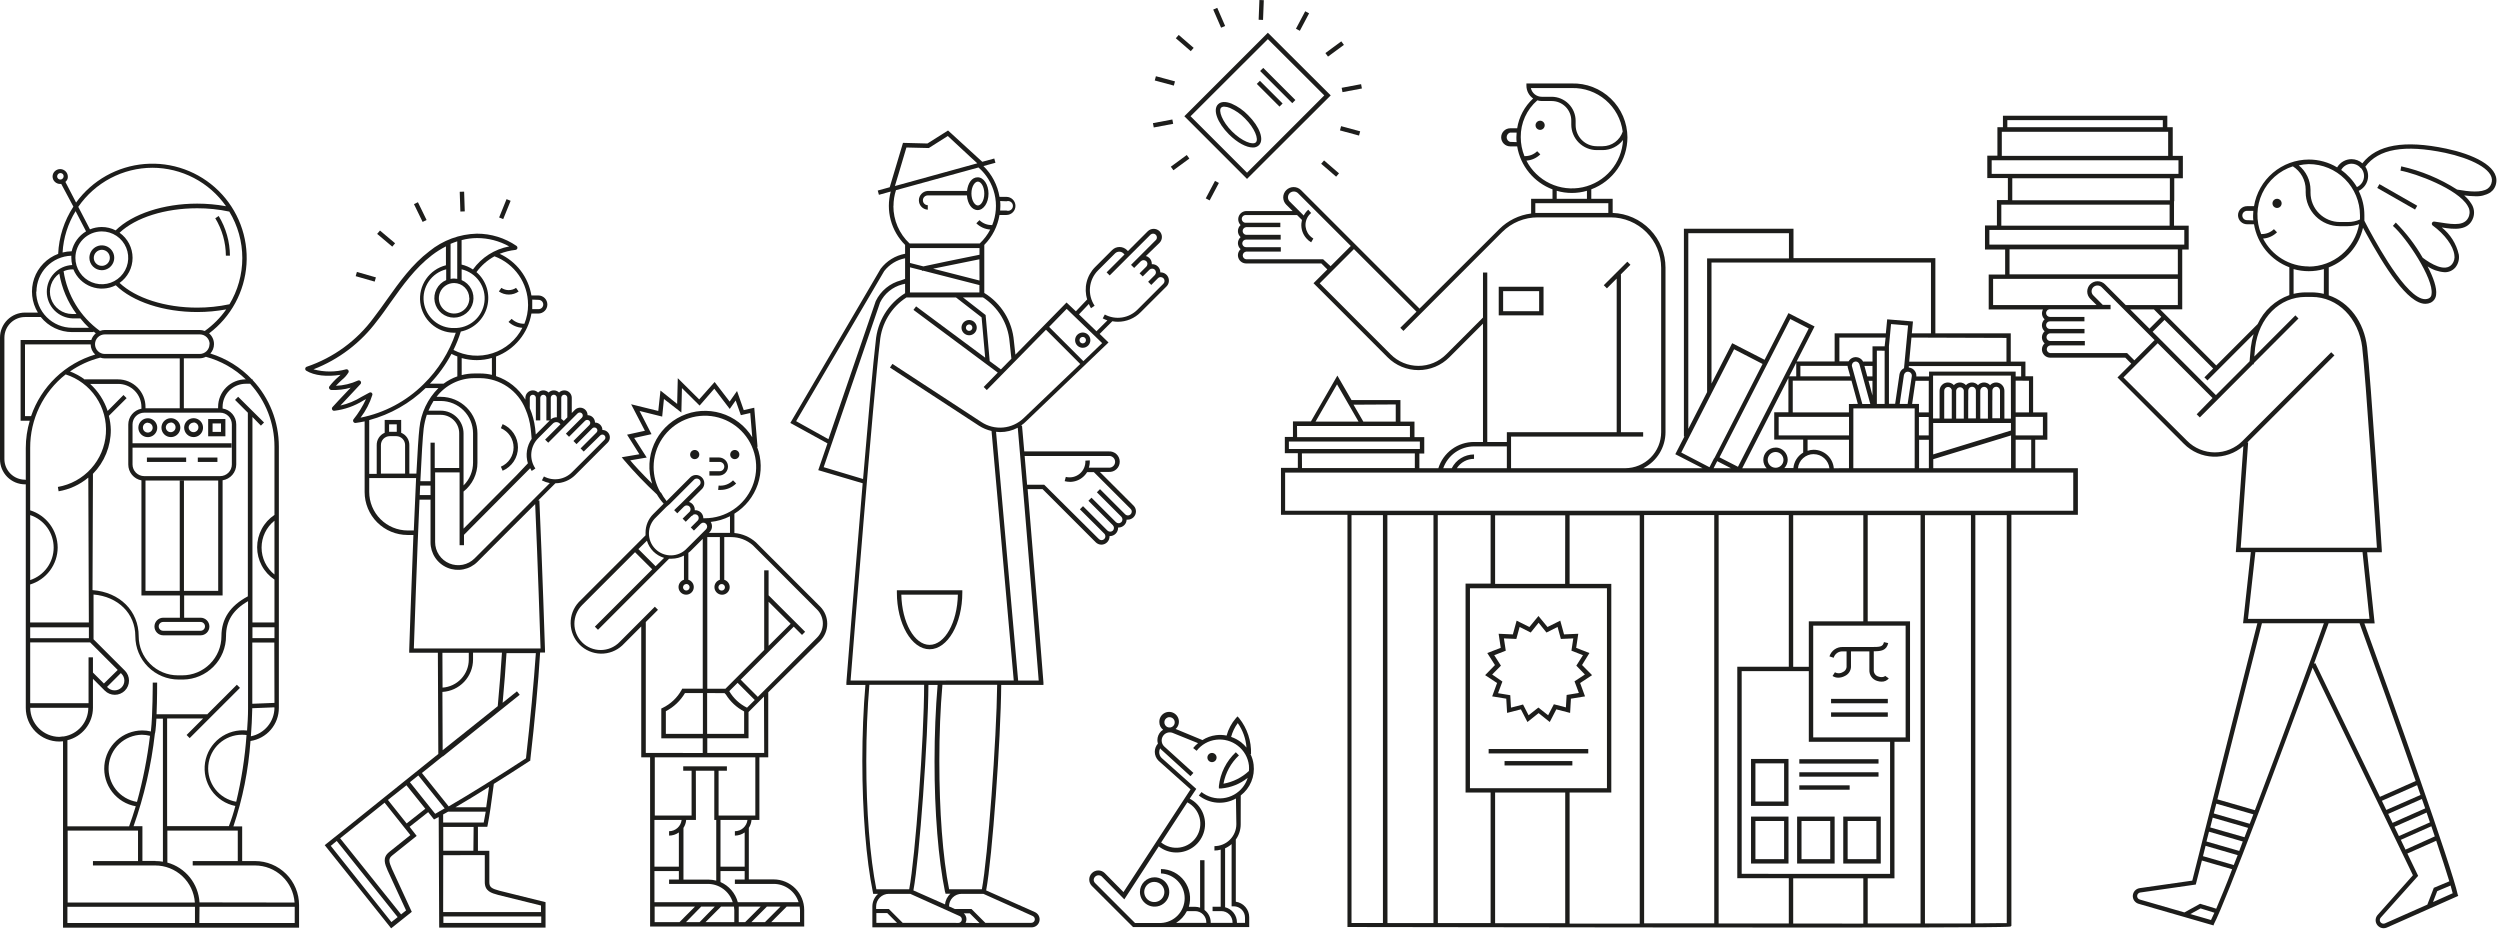 <svg width="511" height="190" viewBox="0 0 511 190" fill="none" xmlns="http://www.w3.org/2000/svg">
<path d="M146.88 99.25L146.79 100.14C146.957 100.15 147.123 100.15 147.29 100.14C147.881 100.14 148.466 100.023 149.012 99.797C149.557 99.57 150.053 99.238 150.47 98.82L149.83 98.18C149.452 98.571 148.99 98.87 148.478 99.055C147.967 99.241 147.421 99.307 146.88 99.25Z" fill="#1D1D1B"/>
<path d="M142 93.85C142.186 93.85 142.368 93.795 142.522 93.692C142.677 93.588 142.797 93.442 142.868 93.27C142.94 93.098 142.958 92.909 142.922 92.727C142.886 92.544 142.796 92.377 142.665 92.245C142.533 92.114 142.366 92.024 142.183 91.988C142.001 91.952 141.812 91.97 141.64 92.041C141.469 92.113 141.322 92.233 141.218 92.388C141.115 92.542 141.06 92.724 141.06 92.91C141.06 93.159 141.159 93.398 141.335 93.575C141.512 93.751 141.751 93.85 142 93.85Z" fill="#1D1D1B"/>
<path d="M150.18 93.85C150.366 93.852 150.549 93.799 150.705 93.696C150.861 93.594 150.983 93.448 151.056 93.277C151.128 93.105 151.148 92.916 151.113 92.733C151.078 92.55 150.989 92.381 150.858 92.249C150.727 92.117 150.56 92.026 150.377 91.989C150.194 91.952 150.005 91.97 149.833 92.041C149.66 92.112 149.513 92.232 149.409 92.387C149.305 92.541 149.25 92.724 149.25 92.91C149.25 93.158 149.348 93.395 149.522 93.571C149.696 93.747 149.932 93.847 150.18 93.85Z" fill="#1D1D1B"/>
<path d="M148.8 95.36C148.8 94.878 148.612 94.415 148.276 94.069C147.94 93.724 147.482 93.523 147 93.51H145V94.42H147C147.132 94.406 147.266 94.421 147.392 94.462C147.519 94.503 147.635 94.571 147.734 94.66C147.832 94.749 147.911 94.858 147.965 94.979C148.019 95.101 148.047 95.232 148.047 95.365C148.047 95.498 148.019 95.629 147.965 95.751C147.911 95.873 147.832 95.981 147.734 96.07C147.635 96.159 147.519 96.227 147.392 96.268C147.266 96.309 147.132 96.324 147 96.31H145V97.21H147C147.482 97.197 147.94 96.996 148.276 96.651C148.612 96.305 148.8 95.842 148.8 95.36Z" fill="#1D1D1B"/>
<path d="M154.51 110.85C153.286 109.759 151.743 109.093 150.11 108.95V105C152.351 103.618 154.041 101.498 154.888 99.005C155.735 96.512 155.686 93.801 154.75 91.34H154.84L154.17 83.34L152.02 83.83L150.65 79.92L149.14 82.08L146.07 78.08L142.91 81.64L138.54 77.3L138.41 82.56L135 79.83L134.55 84L129 82.63L131.82 88.05L128.17 88.85L130.69 92.85L127.08 93.46L127.57 94.06C129.664 96.523 131.901 98.86 134.27 101.06C134.662 101.737 135.125 102.37 135.65 102.95L133.53 105.07C133.027 105.566 132.628 106.158 132.357 106.811C132.086 107.463 131.947 108.163 131.95 108.87C131.95 109.06 131.95 109.24 131.95 109.42L118.31 123.06C117.206 124.252 116.606 125.825 116.638 127.45C116.669 129.074 117.329 130.623 118.478 131.771C119.628 132.92 121.178 133.578 122.802 133.607C124.427 133.637 125.999 133.036 127.19 131.93L131.07 128.05V154.8H132.88V189.38H164.38V188.93V186C164.38 184.342 163.722 182.753 162.549 181.581C161.377 180.408 159.788 179.75 158.13 179.75H153.06V169.22C153.377 168.735 153.566 168.178 153.61 167.6H155.22V154.8H157.03V141.51L167.66 131C168.576 130.065 169.089 128.809 169.089 127.5C169.089 126.191 168.576 124.935 167.66 124L154.51 110.85ZM149.21 108.92H144.9L145.05 108.77C145.316 108.497 145.482 108.142 145.522 107.763C145.562 107.384 145.473 107.003 145.27 106.68C146.644 106.54 147.98 106.147 149.21 105.52V108.92ZM147.59 119.38C147.752 119.4 147.902 119.479 148.01 119.601C148.118 119.724 148.178 119.881 148.178 120.045C148.178 120.209 148.118 120.366 148.01 120.489C147.902 120.611 147.752 120.69 147.59 120.71C147.496 120.722 147.4 120.713 147.31 120.685C147.219 120.657 147.135 120.61 147.064 120.547C146.993 120.484 146.936 120.407 146.897 120.32C146.858 120.234 146.838 120.14 146.838 120.045C146.838 119.95 146.858 119.856 146.897 119.77C146.936 119.683 146.993 119.606 147.064 119.543C147.135 119.48 147.219 119.433 147.31 119.405C147.4 119.377 147.496 119.368 147.59 119.38ZM148.1 141.68L148.37 141.96C149.28 143.427 150.569 144.622 152.1 145.42V150H144.54V141.66L148.1 141.68ZM150.76 139.57L154.27 143.08L152.69 144.65C151.174 143.905 149.911 142.729 149.06 141.27L150.76 139.57ZM143.67 150H136.1V145.37C137.726 144.525 139.081 143.239 140.01 141.66H143.67V150ZM140.28 119.36C140.413 119.36 140.543 119.4 140.653 119.474C140.764 119.548 140.849 119.653 140.9 119.776C140.95 119.899 140.963 120.034 140.936 120.164C140.91 120.295 140.845 120.414 140.75 120.507C140.655 120.601 140.535 120.664 140.404 120.688C140.274 120.713 140.139 120.698 140.017 120.646C139.894 120.594 139.79 120.506 139.718 120.395C139.646 120.283 139.608 120.153 139.61 120.02C139.618 119.848 139.692 119.685 139.817 119.565C139.941 119.446 140.107 119.38 140.28 119.38V119.36ZM136.92 103L141.82 98.09C141.891 98.009 141.978 97.943 142.075 97.896C142.173 97.85 142.279 97.824 142.387 97.82C142.494 97.816 142.602 97.835 142.703 97.874C142.803 97.913 142.894 97.973 142.971 98.049C143.048 98.124 143.108 98.215 143.148 98.316C143.188 98.416 143.208 98.523 143.205 98.631C143.202 98.739 143.177 98.845 143.131 98.943C143.086 99.041 143.021 99.128 142.94 99.2L139.18 102.95L138.13 103.95L137.8 104.28L138.44 104.92L138.91 104.44L139.81 103.54C139.955 103.391 140.152 103.306 140.359 103.304C140.567 103.301 140.766 103.38 140.915 103.525C141.064 103.67 141.149 103.867 141.151 104.074C141.154 104.282 141.075 104.481 140.93 104.63L140.41 105.14L139.7 105.84L139.53 106.01L140.17 106.65L140.63 106.18L141.36 105.45H141.41H141.5L141.6 105.27C141.747 105.161 141.928 105.107 142.111 105.118C142.294 105.129 142.467 105.204 142.6 105.33C142.725 105.456 142.799 105.623 142.81 105.8C142.814 105.826 142.814 105.854 142.81 105.88C142.811 105.982 142.791 106.084 142.751 106.178C142.712 106.273 142.653 106.359 142.58 106.43L142.37 106.64L141.2 107.81L141.84 108.45L143.22 107.07C143.292 106.997 143.377 106.939 143.472 106.899C143.566 106.859 143.668 106.839 143.77 106.839C143.872 106.839 143.974 106.859 144.068 106.899C144.163 106.939 144.248 106.997 144.32 107.07C144.464 107.219 144.544 107.418 144.544 107.625C144.544 107.832 144.464 108.031 144.32 108.18L140.42 112.07C140.011 112.515 139.517 112.873 138.966 113.122C138.415 113.37 137.82 113.505 137.216 113.518C136.612 113.531 136.011 113.421 135.45 113.196C134.89 112.971 134.38 112.634 133.953 112.207C133.526 111.78 133.189 111.27 132.964 110.71C132.739 110.149 132.629 109.548 132.642 108.944C132.655 108.34 132.79 107.745 133.038 107.194C133.287 106.643 133.645 106.149 134.09 105.74L136.19 103.63L136.92 103ZM128.78 94.1L132.19 93.52L129.63 89.52L133.17 88.74L130.73 84L135.35 85.15L135.71 81.55L139.27 84.32L139.39 79.32L143 82.9L146 79.45L149.16 83.59L150.37 81.86L151.43 84.86L153.35 84.42L153.76 89.37C152.301 87.005 150.025 85.258 147.364 84.457C144.703 83.657 141.841 83.86 139.319 85.028C136.798 86.196 134.792 88.247 133.68 90.794C132.569 93.341 132.431 96.207 133.29 98.85C131.18 96.77 129.56 95 128.78 94.05V94.1ZM135.09 100.7L134.94 100.56C134.06 99.001 133.598 97.24 133.6 95.45C133.6 93.377 134.215 91.351 135.366 89.628C136.518 87.904 138.155 86.561 140.069 85.768C141.984 84.975 144.092 84.767 146.125 85.171C148.157 85.576 150.025 86.574 151.49 88.04C152.956 89.505 153.954 91.373 154.359 93.405C154.763 95.438 154.555 97.546 153.762 99.46C152.969 101.375 151.626 103.012 149.902 104.164C148.179 105.315 146.153 105.93 144.08 105.93H143.76C143.761 105.705 143.715 105.482 143.626 105.276C143.536 105.069 143.406 104.883 143.241 104.73C143.077 104.576 142.883 104.457 142.671 104.382C142.46 104.306 142.234 104.275 142.01 104.29C142.033 103.917 141.928 103.546 141.714 103.24C141.5 102.933 141.188 102.707 140.83 102.6C141.95 101.48 143.54 99.9 143.54 99.89C143.823 99.567 143.972 99.148 143.957 98.719C143.942 98.29 143.764 97.883 143.46 97.58C143.156 97.277 142.748 97.101 142.319 97.088C141.89 97.075 141.472 97.226 141.15 97.51L136.25 102.41C135.807 101.862 135.419 101.273 135.09 100.65V100.7ZM132.23 110.52C132.48 111.35 132.929 112.105 133.54 112.72C134.157 113.327 134.912 113.776 135.74 114.03L134 115.74L130.49 112.23L132.23 110.52ZM132 153.9V127.14L134.49 124.65L133.85 124.01L126.58 131.29C126.081 131.789 125.489 132.185 124.837 132.455C124.185 132.725 123.486 132.864 122.78 132.864C122.074 132.864 121.375 132.725 120.723 132.455C120.071 132.185 119.479 131.789 118.98 131.29C118.481 130.791 118.085 130.199 117.815 129.547C117.545 128.895 117.406 128.196 117.406 127.49C117.406 126.784 117.545 126.085 117.815 125.433C118.085 124.781 118.481 124.189 118.98 123.69L129.8 112.87L133.31 116.37L121.59 128.09L122.23 128.73L136.76 114.2C136.94 114.2 137.12 114.2 137.31 114.2C138.179 114.191 139.034 113.971 139.8 113.56V118.5C139.442 118.608 139.134 118.841 138.933 119.157C138.733 119.473 138.652 119.851 138.707 120.221C138.761 120.591 138.947 120.93 139.23 121.174C139.514 121.419 139.876 121.554 140.25 121.554C140.624 121.554 140.986 121.419 141.27 121.174C141.553 120.93 141.739 120.591 141.793 120.221C141.848 119.851 141.767 119.473 141.567 119.157C141.366 118.841 141.058 118.608 140.7 118.5V113C140.847 112.895 140.987 112.782 141.12 112.66L143.64 110.14V140.77H139.44L139.32 141.01C138.437 142.613 137.077 143.902 135.43 144.7L135.17 144.82V150.91H143.64V153.91L132 153.9ZM139.32 167.6C139.249 168.23 138.949 168.813 138.477 169.237C138.005 169.661 137.394 169.897 136.76 169.9V170.8C137.478 170.794 138.176 170.567 138.76 170.15V179.77H136.76V180.67H144.69C145.824 180.673 146.928 181.037 147.841 181.71C148.755 182.382 149.43 183.328 149.77 184.41H133.77V178.05H138.77V177.15H133.77V167.6H139.32ZM142.23 157.54H146V167.6H146.4V180C145.878 179.863 145.34 179.793 144.8 179.79H139.7V169.22C140.021 168.737 140.211 168.179 140.25 167.6H142.25L142.23 157.54ZM133.81 185.31H142.05L138.89 188.48H133.81V185.31ZM143.32 185.31H146.1L143 188.48H140.22L143.32 185.31ZM147.38 185.31H150.02C150.059 185.545 150.082 185.782 150.09 186.02V188.48H144.21L147.38 185.31ZM150.95 185.31H155.48L152.31 188.48H151V186C151.014 185.77 151.014 185.54 151 185.31H150.95ZM156.75 185.31H159.53L156.37 188.48H153.59L156.75 185.31ZM160.8 185.31H163.45C163.489 185.545 163.512 185.782 163.52 186.02V188.48H157.64L160.8 185.31ZM150.21 169.9V170.8C150.928 170.793 151.626 170.567 152.21 170.15V179.77H150.21V180.67H158.15C159.284 180.673 160.388 181.037 161.301 181.71C162.215 182.382 162.89 183.328 163.23 184.41H150.81C150.565 183.502 150.12 182.661 149.508 181.948C148.895 181.235 148.13 180.669 147.27 180.29V178.05H152.27V177.15H147.27V167.6H152.78C152.707 168.231 152.405 168.814 151.931 169.237C151.458 169.661 150.845 169.897 150.21 169.9ZM154.39 166.7H146.88V157.54H148.58V156.64H139.65V157.54H141.36V166.7H133.84V154.8H154.39V166.7ZM156.2 153.9H144.57V150.9H153V145.54L156.16 142.38L156.2 153.9ZM167 130.33L154.9 142.44L151.4 138.93L162.24 128.09L163.93 129.78L164.57 129.14L157.1 121.68V116.58H156.2V132.85L148.28 140.78H144.57V109.78H147.14V118.51C146.782 118.618 146.474 118.851 146.273 119.167C146.073 119.483 145.992 119.861 146.047 120.231C146.101 120.601 146.287 120.94 146.57 121.184C146.854 121.429 147.216 121.564 147.59 121.564C147.964 121.564 148.326 121.429 148.61 121.184C148.893 120.94 149.079 120.601 149.133 120.231C149.188 119.861 149.108 119.483 148.907 119.167C148.706 118.851 148.398 118.618 148.04 118.51V109.78H149.44C151.079 109.778 152.662 110.375 153.89 111.46L167 124.58C167.378 124.957 167.678 125.405 167.883 125.899C168.088 126.392 168.193 126.921 168.193 127.455C168.193 127.989 168.088 128.518 167.883 129.011C167.678 129.505 167.378 129.953 167 130.33ZM157.1 123L161.61 127.5L157.1 132V123Z" fill="#1D1D1B"/>
<path d="M189.64 42.84V41.94C189.375 41.94 189.12 41.835 188.933 41.647C188.745 41.46 188.64 41.205 188.64 40.94C188.64 40.675 188.745 40.42 188.933 40.233C189.12 40.045 189.375 39.94 189.64 39.94H197.64C197.76 41.65 198.64 42.94 199.84 42.94C201.04 42.94 202.05 41.47 202.05 39.59C202.05 37.71 201.05 36.24 199.84 36.24C198.63 36.24 197.84 37.43 197.66 39.03H189.6C189.116 39.065 188.663 39.282 188.333 39.637C188.002 39.992 187.818 40.46 187.818 40.945C187.818 41.43 188.002 41.898 188.333 42.253C188.663 42.608 189.116 42.825 189.6 42.86L189.64 42.84ZM199.88 37.12C200.5 37.12 201.19 38.12 201.19 39.57C201.19 41.02 200.5 42 199.88 42C199.26 42 198.56 41 198.56 39.55C198.56 38.1 199.26 37.12 199.88 37.12Z" fill="#1D1D1B"/>
<path d="M183.32 121.1C183.32 127.5 186.32 132.71 190.01 132.71C193.7 132.71 196.7 127.5 196.7 121.1V120.65H183.32V121.1ZM195.79 121.55C195.67 127.24 193.12 131.81 190.01 131.81C186.9 131.81 184.36 127.24 184.23 121.55H195.79Z" fill="#1D1D1B"/>
<path d="M198.09 68.53C198.4 68.53 198.703 68.438 198.96 68.265C199.217 68.092 199.417 67.847 199.534 67.56C199.651 67.273 199.68 66.958 199.617 66.654C199.555 66.351 199.403 66.073 199.182 65.856C198.961 65.639 198.68 65.493 198.376 65.436C198.071 65.38 197.756 65.415 197.472 65.537C197.187 65.66 196.946 65.865 196.778 66.125C196.61 66.386 196.524 66.69 196.53 67C196.538 67.409 196.706 67.798 196.997 68.084C197.289 68.37 197.681 68.53 198.09 68.53ZM198.09 66.31C198.221 66.31 198.348 66.349 198.457 66.421C198.565 66.494 198.65 66.597 198.7 66.717C198.75 66.838 198.763 66.971 198.737 67.099C198.712 67.227 198.649 67.344 198.557 67.437C198.464 67.529 198.347 67.592 198.219 67.617C198.091 67.643 197.958 67.63 197.837 67.58C197.717 67.53 197.614 67.445 197.541 67.337C197.469 67.228 197.43 67.1 197.43 66.97C197.433 66.796 197.503 66.629 197.626 66.506C197.749 66.383 197.916 66.313 198.09 66.31Z" fill="#1D1D1B"/>
<path d="M225.11 111.33C225.337 111.33 225.561 111.285 225.77 111.196C225.978 111.107 226.166 110.977 226.323 110.813C226.48 110.65 226.603 110.456 226.683 110.244C226.763 110.032 226.799 109.806 226.79 109.58H226.85C227.072 109.58 227.292 109.536 227.497 109.451C227.702 109.366 227.888 109.242 228.045 109.085C228.202 108.928 228.326 108.742 228.411 108.537C228.496 108.332 228.54 108.112 228.54 107.89C228.54 107.89 228.54 107.89 228.54 107.83H228.61C228.831 107.831 229.05 107.788 229.254 107.704C229.458 107.62 229.644 107.496 229.8 107.34C230.099 107.043 230.271 106.641 230.28 106.22H230.5C230.948 106.22 231.378 106.042 231.695 105.725C232.012 105.408 232.19 104.978 232.19 104.53C232.19 104.308 232.145 104.089 232.06 103.885C231.974 103.68 231.848 103.495 231.69 103.34L224.81 96.46H226.63C226.917 96.48 227.206 96.44 227.477 96.344C227.748 96.248 227.997 96.097 228.208 95.9C228.418 95.704 228.586 95.466 228.701 95.202C228.816 94.938 228.875 94.653 228.875 94.365C228.875 94.077 228.816 93.792 228.701 93.528C228.586 93.264 228.418 93.026 228.208 92.83C227.997 92.633 227.748 92.482 227.477 92.386C227.206 92.29 226.917 92.25 226.63 92.27H209.36C209.2 90.46 209.05 88.7 208.9 87H208.68C209.11 86.708 209.508 86.373 209.87 86L226.58 70L224.77 68.25L227.36 65.66C227.732 65.731 228.111 65.768 228.49 65.77C229.355 65.771 230.211 65.6 231.01 65.266C231.808 64.933 232.532 64.445 233.14 63.83L238.43 58.55C238.671 58.311 238.833 58.005 238.896 57.671C238.96 57.338 238.92 56.993 238.784 56.683C238.648 56.372 238.421 56.11 238.132 55.931C237.844 55.752 237.509 55.665 237.17 55.68C237.174 55.453 237.132 55.227 237.045 55.018C236.959 54.808 236.83 54.618 236.666 54.461C236.503 54.303 236.309 54.181 236.096 54.101C235.883 54.022 235.657 53.988 235.43 54C235.43 54 235.43 53.95 235.43 53.92C235.43 53.698 235.385 53.479 235.3 53.275C235.214 53.07 235.088 52.885 234.93 52.73C234.734 52.535 234.488 52.397 234.22 52.33L237 49.64C237.317 49.323 237.495 48.893 237.495 48.445C237.495 47.997 237.317 47.567 237 47.25C236.679 46.945 236.253 46.776 235.81 46.776C235.367 46.776 234.941 46.945 234.62 47.25L230.55 51.32L230.33 51.1C229.93 50.707 229.391 50.486 228.83 50.486C228.269 50.486 227.73 50.707 227.33 51.1L223.84 54.59C222.992 55.439 222.393 56.504 222.107 57.669C221.822 58.834 221.861 60.055 222.22 61.2L219.91 63.63L218 61.83L207.55 72.49C207.43 71.37 207.33 70.42 207.24 69.69C207.072 67.695 206.437 65.767 205.386 64.063C204.335 62.359 202.897 60.926 201.19 59.88V50.06C202.832 48.389 203.918 46.252 204.3 43.94H205.71C206.201 43.94 206.671 43.745 207.018 43.398C207.365 43.051 207.56 42.581 207.56 42.09C207.56 41.599 207.365 41.129 207.018 40.782C206.671 40.435 206.201 40.24 205.71 40.24H204.3C203.9 37.844 202.748 35.637 201.01 33.94L203.47 33.27L203.23 32.4L200.78 33.07L193.78 26.67L189.57 29.33L184.57 29.2L181.86 38.27L179.41 38.95L179.65 39.82L182.07 39.15C181.554 41.065 181.553 43.083 182.068 44.999C182.582 46.915 183.594 48.661 185 50.06V51.87C183.005 52.231 181.22 53.331 180 54.95L161.54 86.45L169.13 90.63L167.25 96.1L176.33 98.78C174.7 118 173.02 139.16 173 139.51V140H176.89C176.48 144.8 176.26 150.15 176.26 155.56C176.26 165.95 177.05 175.71 178.41 182.34L178.48 182.7H179.48C179.113 183.025 178.819 183.423 178.618 183.87C178.416 184.316 178.311 184.8 178.31 185.29V189.1V189.55H210.86C211.234 189.552 211.598 189.425 211.89 189.191C212.182 188.956 212.384 188.628 212.463 188.262C212.541 187.896 212.492 187.514 212.322 187.18C212.152 186.847 211.872 186.582 211.53 186.43L201.57 182C202.81 175.4 204.57 151.1 204.65 140H213.28V139.51C213.28 139.26 211.65 118.86 210.05 99.98H213.1L223.96 110.84C224.265 111.146 224.678 111.322 225.11 111.33ZM222.56 62.13C222.687 62.429 222.834 62.72 223 63L223.74 62.49C223.003 61.394 222.67 60.076 222.796 58.762C222.921 57.447 223.499 56.217 224.43 55.28L227.93 51.78C228.158 51.564 228.461 51.444 228.775 51.444C229.089 51.444 229.392 51.564 229.62 51.78L229.85 52.01L226.19 55.67L226.82 56.3L235.19 47.94C235.336 47.817 235.522 47.752 235.713 47.757C235.904 47.762 236.087 47.837 236.226 47.967C236.366 48.098 236.452 48.276 236.47 48.466C236.487 48.656 236.434 48.846 236.32 49L232.56 52.76L231.18 54.14L231.82 54.77L233.2 53.39C233.349 53.249 233.545 53.171 233.75 53.171C233.955 53.171 234.151 53.249 234.3 53.39C234.375 53.462 234.434 53.549 234.474 53.646C234.514 53.742 234.533 53.846 234.53 53.95C234.528 54.151 234.45 54.345 234.31 54.49L232.93 55.87L233.57 56.5L234.95 55.13C235.097 54.987 235.295 54.907 235.5 54.907C235.705 54.907 235.903 54.987 236.05 55.13C236.192 55.276 236.272 55.471 236.272 55.675C236.272 55.879 236.192 56.074 236.05 56.22L234.68 57.6L235.32 58.24L236.69 56.86C236.841 56.714 237.044 56.634 237.254 56.638C237.464 56.642 237.664 56.729 237.81 56.88C237.956 57.031 238.036 57.234 238.032 57.444C238.028 57.654 237.941 57.854 237.79 58L232.5 63.29C231.642 64.153 230.529 64.716 229.326 64.896C228.122 65.076 226.893 64.863 225.82 64.29L225.4 65.08C225.706 65.239 226.024 65.376 226.35 65.49L224.12 67.71L220.54 64.26L222.56 62.13ZM218.03 63.13L225.28 70.13L221.44 73.82L214.44 66.82L218.03 63.13ZM206.35 69.8C206.46 70.68 206.58 71.88 206.73 73.32L204.58 75.51L202.23 73.76H202.29L201.46 64.39L196.83 60.79H200.92C202.454 61.777 203.74 63.102 204.682 64.664C205.623 66.226 206.194 67.983 206.35 69.8ZM186 50.71H200.21V52.07L197.26 52.67L193.44 53.45L188.74 54.45L186 53.75V50.75V50.71ZM200.21 59.78H186V54.64L188.21 55.2L188.48 55.27V55.38L188.7 55.33L190.37 55.76L200.19 58.27V59.78H200.21ZM200.21 57.34L190.73 54.92L200.19 53L200.21 57.34ZM205.73 41.14C205.88 41.091 206.04 41.078 206.196 41.102C206.352 41.126 206.501 41.187 206.629 41.28C206.757 41.373 206.861 41.494 206.933 41.635C207.005 41.776 207.042 41.932 207.042 42.09C207.042 42.248 207.005 42.404 206.933 42.545C206.861 42.685 206.757 42.807 206.629 42.9C206.501 42.993 206.352 43.054 206.196 43.078C206.04 43.102 205.88 43.089 205.73 43.04H204.43C204.43 42.73 204.48 42.41 204.48 42.09C204.48 41.77 204.48 41.45 204.43 41.09L205.73 41.14ZM193.73 27.8L198.25 32L199.76 33.38L199.11 33.56L183.53 37.86L182.92 38.02L183.55 35.94L185.27 30.15L189.85 30.26L193.73 27.8ZM182.63 42.09C182.63 40.997 182.802 39.91 183.14 38.87L200 34.23C201.635 35.655 202.785 37.555 203.289 39.665C203.792 41.775 203.625 43.99 202.81 46C202.33 46.02 201.851 45.941 201.402 45.769C200.953 45.597 200.544 45.336 200.2 45L199.56 45.64C200.321 46.396 201.33 46.85 202.4 46.92C201.851 47.985 201.124 48.949 200.25 49.77H185.92C184.869 48.787 184.033 47.597 183.463 46.276C182.894 44.954 182.603 43.529 182.61 42.09H182.63ZM162.73 86.09L180.73 55.41C181.788 54.047 183.306 53.115 185 52.79V57L184.17 57.3C183.05 57.588 182.007 58.118 181.114 58.852C180.221 59.586 179.499 60.507 179 61.55L169.33 89.77L162.73 86.09ZM168.36 95.49L179.88 61.85C180.322 60.941 180.956 60.139 181.738 59.499C182.52 58.858 183.432 58.395 184.41 58.14L185 58V59.93C183.302 60.981 181.874 62.417 180.832 64.121C179.79 65.825 179.163 67.749 179 69.74C178.48 74 177.46 85.47 176.41 97.91L168.36 95.49ZM179.13 181.77C177.82 175.22 177.07 165.69 177.07 155.54C177.07 150.13 177.29 144.77 177.7 139.98H188.89C188.89 150.98 187.08 175.18 185.84 181.77H179.13ZM193.19 182.32L193.27 182.68H194.27C193.636 183.238 193.242 184.019 193.17 184.86L186.7 182C187.94 175.4 189.7 151.1 189.77 140H191.65C191.24 144.8 191.02 150.15 191.02 155.56C191 166 191.81 175.71 193.17 182.34L193.19 182.32ZM179.13 188.63V186.63H181.35L183.35 188.63H179.13ZM194.81 188.63H184.51L181.68 185.8H179.08V185.29C179.08 184.603 179.353 183.944 179.839 183.459C180.324 182.973 180.983 182.7 181.67 182.7H186.06L196.16 187.25C196.315 187.317 196.442 187.436 196.519 187.586C196.597 187.736 196.62 187.908 196.584 188.073C196.549 188.238 196.457 188.386 196.325 188.491C196.193 188.596 196.029 188.652 195.86 188.65L194.81 188.63ZM197.36 188.63C197.476 188.404 197.537 188.154 197.54 187.9C197.542 187.669 197.495 187.44 197.4 187.229C197.305 187.019 197.165 186.831 196.99 186.68H198.22L200.22 188.68L197.36 188.63ZM211.08 187.23C211.235 187.297 211.362 187.416 211.439 187.566C211.517 187.716 211.54 187.888 211.504 188.053C211.469 188.218 211.377 188.366 211.245 188.471C211.113 188.576 210.949 188.632 210.78 188.63H201.4L198.57 185.8H195.17L193.98 185.26C193.981 184.922 194.049 184.587 194.18 184.275C194.311 183.963 194.503 183.68 194.743 183.442C194.984 183.204 195.269 183.016 195.583 182.889C195.896 182.762 196.232 182.697 196.57 182.7H201L211.08 187.23ZM200.71 181.77H194C192.69 175.22 192 165.69 192 155.54C192 150.13 192.21 144.77 192.63 139.98H203.82C203.7 151 201.93 175.2 200.69 181.79L200.71 181.77ZM173.86 139.1C174.31 133.43 178.56 80.18 179.86 69.8C180.016 67.986 180.585 66.231 181.525 64.671C182.465 63.111 183.749 61.786 185.28 60.8H195.4L200.64 64.87L201.37 73.11L187.25 62.62L186.71 63.34L203.94 76.16L201.06 79.1L201.7 79.73L213.8 67.4L220.8 74.4L209.25 85.45C208.112 86.555 206.631 87.237 205.051 87.383C203.472 87.528 201.89 87.129 200.57 86.25L182.41 74.38L181.91 75.13L200.08 87C200.872 87.513 201.749 87.882 202.67 88.09L207.21 139.09L173.86 139.1ZM212.31 139.1H208.11L203.59 88.26C203.865 88.295 204.142 88.315 204.42 88.32C205.678 88.32 206.916 88.014 208.03 87.43C209.75 106.94 212 135.07 212.31 139.1ZM213.57 99.21L213.43 99.08H209.94C209.77 97.08 209.6 95.08 209.44 93.2H226.62C226.786 93.185 226.954 93.204 227.112 93.257C227.27 93.311 227.415 93.396 227.538 93.509C227.662 93.621 227.76 93.758 227.827 93.911C227.895 94.063 227.929 94.228 227.929 94.395C227.929 94.562 227.895 94.727 227.827 94.879C227.76 95.032 227.662 95.169 227.538 95.281C227.415 95.394 227.27 95.479 227.112 95.532C226.954 95.586 226.786 95.605 226.62 95.59H222.56C222.714 95.109 222.778 94.604 222.75 94.1L221.85 94.16C221.879 94.665 221.789 95.169 221.587 95.633C221.385 96.097 221.077 96.507 220.688 96.83C220.299 97.153 219.839 97.38 219.346 97.493C218.854 97.606 218.341 97.601 217.85 97.48L217.62 98.35C217.966 98.442 218.322 98.489 218.68 98.49H218.93C219.472 98.458 220.002 98.318 220.489 98.08C220.977 97.841 221.412 97.508 221.77 97.1C221.934 96.913 222.081 96.713 222.21 96.5H223.58L231.1 104.02C231.173 104.091 231.232 104.177 231.271 104.271C231.311 104.366 231.331 104.468 231.33 104.57C231.329 104.725 231.282 104.875 231.196 105.004C231.109 105.132 230.987 105.232 230.845 105.292C230.702 105.351 230.545 105.368 230.393 105.339C230.241 105.31 230.101 105.238 229.99 105.13L229.84 104.98L224.84 99.98L224.2 100.62L225.58 102L229.19 105.61C229.339 105.755 229.424 105.952 229.426 106.159C229.429 106.367 229.35 106.566 229.205 106.715C229.06 106.864 228.863 106.949 228.656 106.951C228.448 106.954 228.249 106.875 228.1 106.73L223.1 101.73L222.47 102.36L227.47 107.36C227.613 107.507 227.693 107.705 227.693 107.91C227.693 108.115 227.613 108.313 227.47 108.46C227.32 108.598 227.124 108.675 226.92 108.675C226.716 108.675 226.52 108.598 226.37 108.46L221.37 103.46L220.73 104.1L224.35 107.71L225.72 109.08C225.865 109.229 225.944 109.428 225.941 109.636C225.939 109.843 225.854 110.04 225.705 110.185C225.556 110.33 225.357 110.409 225.149 110.406C224.942 110.404 224.745 110.319 224.6 110.17L213.57 99.21Z" fill="#1D1D1B"/>
<path d="M106 59.57L105.48 58.84C105.037 59.141 104.515 59.301 103.98 59.301C103.445 59.301 102.923 59.141 102.48 58.84L101.97 59.57C102.565 59.986 103.274 60.21 104 60.21C104.726 60.21 105.435 59.986 106.03 59.57H106Z" fill="#1D1D1B"/>
<path d="M117.57 97.11L124.2 90.48C124.416 90.269 124.563 89.999 124.624 89.704C124.685 89.409 124.655 89.102 124.54 88.823C124.425 88.545 124.229 88.307 123.978 88.141C123.727 87.974 123.431 87.887 123.13 87.89C123.132 87.691 123.094 87.494 123.019 87.31C122.943 87.126 122.831 86.96 122.69 86.82C122.55 86.678 122.384 86.565 122.2 86.487C122.017 86.41 121.819 86.37 121.62 86.37C121.617 85.969 121.456 85.585 121.171 85.302C120.887 85.019 120.501 84.86 120.1 84.86C120.102 84.558 120.014 84.262 119.847 84.01C119.68 83.758 119.442 83.562 119.163 83.446C118.884 83.33 118.577 83.3 118.281 83.359C117.984 83.419 117.713 83.565 117.5 83.78L116.87 84.42V81.32C116.869 81.019 116.78 80.725 116.613 80.475C116.446 80.225 116.209 80.029 115.932 79.913C115.654 79.796 115.348 79.764 115.053 79.821C114.757 79.877 114.485 80.02 114.27 80.23C113.985 79.948 113.601 79.79 113.2 79.79C112.799 79.79 112.415 79.948 112.13 80.23C111.843 79.951 111.46 79.793 111.06 79.79C110.859 79.79 110.66 79.83 110.475 79.907C110.29 79.984 110.121 80.097 109.98 80.24C109.841 80.097 109.675 79.983 109.491 79.906C109.307 79.828 109.109 79.789 108.91 79.79C108.506 79.793 108.119 79.955 107.835 80.242C107.55 80.528 107.39 80.916 107.39 81.32V81.69C106.034 79.417 103.904 77.709 101.39 76.88V72.88C103.259 72.176 104.91 70.993 106.179 69.451C107.448 67.908 108.29 66.06 108.62 64.09H110.03C110.521 64.09 110.991 63.895 111.338 63.548C111.685 63.201 111.88 62.731 111.88 62.24C111.88 61.749 111.685 61.279 111.338 60.932C110.991 60.585 110.521 60.39 110.03 60.39H108.62C108.316 58.549 107.565 56.811 106.434 55.328C105.302 53.844 103.825 52.66 102.13 51.88C103.166 51.469 104.252 51.2 105.36 51.08C105.451 51.071 105.537 51.035 105.606 50.976C105.676 50.917 105.726 50.838 105.75 50.75C105.77 50.66 105.764 50.565 105.732 50.478C105.701 50.392 105.644 50.316 105.57 50.26C103.189 48.627 100.368 47.755 97.48 47.76C93.931 47.845 90.512 49.108 87.76 51.35C84.2 54.06 81.62 57.68 79.13 61.18C78.24 62.44 77.32 63.73 76.37 64.96C72.948 69.617 68.175 73.108 62.7 74.96C62.617 74.987 62.544 75.037 62.489 75.104C62.434 75.171 62.399 75.254 62.39 75.34C62.38 75.427 62.395 75.515 62.435 75.593C62.474 75.671 62.535 75.736 62.61 75.78C64.25 76.78 66.82 77.05 69.61 76.61L69.2 77C68.501 77.598 67.868 78.269 67.31 79C67.268 79.068 67.246 79.146 67.246 79.225C67.246 79.304 67.268 79.382 67.31 79.45C67.344 79.522 67.396 79.583 67.461 79.629C67.526 79.674 67.601 79.702 67.68 79.71C69.03 79.772 70.381 79.613 71.68 79.24L70.46 80.53C69.64 81.4 68.81 82.26 67.96 83.21C67.899 83.278 67.859 83.363 67.847 83.454C67.835 83.545 67.85 83.638 67.89 83.72C67.931 83.804 67.998 83.872 68.081 83.915C68.163 83.958 68.258 83.974 68.35 83.96C70.45 83.708 72.468 82.994 74.26 81.87L74.81 81.57C74.131 83.059 73.267 84.456 72.24 85.73C72.192 85.805 72.166 85.891 72.166 85.98C72.166 86.069 72.192 86.156 72.24 86.23C72.279 86.298 72.336 86.355 72.405 86.393C72.474 86.432 72.551 86.452 72.63 86.45H72.69C73.31 86.37 73.92 86.26 74.53 86.13V100.57C74.53 102.897 75.454 105.129 77.098 106.775C78.743 108.421 80.973 109.347 83.3 109.35H84.5C84.03 120.97 83.65 132.74 83.64 132.96V133.42H89.5L89.59 154.11L69 170.65L68.29 171.21L66.72 172.47L66.37 172.75L79.95 189.75L84.17 186.38L80.11 177.58C79.48 176.1 79.33 175.53 80.17 174.86L85.17 170.86L83.72 169L87.52 166L88.71 167.5L89.04 167.33L89.67 167L89.77 189.6H111.51V188.7V184.4L102.11 182.07C100.56 181.64 100.02 181.4 100.02 180.32V173.9H97.69V169H99.6L99.68 168.64C100.01 167.01 100.45 164.1 100.94 160.23C103.28 158.76 105.76 157.18 108.22 155.57L108.4 155.46V155.25C109.3 147.49 110.03 139.54 110.4 133.38H111.4V132.92C111.4 132.75 110.84 115.57 110.25 102.3H110L113.52 98.78C115.037 98.775 116.491 98.176 117.57 97.11ZM115.34 80.68C115.422 80.68 115.504 80.696 115.58 80.728C115.655 80.76 115.724 80.806 115.782 80.865C115.84 80.924 115.885 80.993 115.916 81.07C115.946 81.146 115.961 81.228 115.96 81.31V85.31L115.24 86.04L115.08 85.89C114.971 85.783 114.851 85.689 114.72 85.61V81.29C114.723 81.127 114.789 80.972 114.905 80.858C115.021 80.744 115.177 80.68 115.34 80.68ZM113.2 80.68C113.363 80.68 113.519 80.744 113.635 80.858C113.751 80.972 113.817 81.127 113.82 81.29V85.29C113.37 85.279 112.931 85.427 112.58 85.71V81.31C112.579 81.228 112.594 81.146 112.624 81.07C112.655 80.993 112.7 80.924 112.758 80.865C112.816 80.806 112.885 80.76 112.96 80.728C113.036 80.696 113.118 80.68 113.2 80.68ZM108.29 81.31C108.29 81.146 108.355 80.988 108.472 80.872C108.588 80.755 108.746 80.69 108.91 80.69C109.074 80.69 109.232 80.755 109.348 80.872C109.465 80.988 109.53 81.146 109.53 81.31V83V85.93H110.43V81.31C110.433 81.145 110.5 80.987 110.618 80.871C110.736 80.755 110.895 80.69 111.06 80.69C111.223 80.69 111.379 80.754 111.495 80.868C111.611 80.982 111.677 81.137 111.68 81.3V85.94H112.38L109.51 88.81C109.46 88.29 109.42 87.81 109.38 87.51C109.209 86.106 108.842 84.732 108.29 83.43V81.31ZM107.39 83.6C107.948 84.872 108.312 86.22 108.47 87.6C108.54 88.1 108.6 88.82 108.67 89.7C108.174 90.422 107.847 91.246 107.713 92.112C107.58 92.978 107.644 93.862 107.9 94.7L105.56 97.17L94.75 108.05V100.47C95.638 99.771 96.354 98.879 96.846 97.862C97.338 96.845 97.593 95.73 97.59 94.6V88.6C97.587 86.614 96.797 84.711 95.393 83.307C93.989 81.903 92.086 81.113 90.1 81.11H89.23C90.134 79.927 91.298 78.968 92.631 78.306C93.964 77.644 95.431 77.296 96.92 77.29H98.17C100.157 77.318 102.092 77.932 103.732 79.054C105.372 80.177 106.644 81.758 107.39 83.6ZM85.88 99.26H88V101.19H85.8C85.82 100.53 85.85 99.89 85.88 99.26ZM88 90.48V98.36H85.92C86.16 93.36 86.4 89.28 86.6 87.61C86.721 86.651 86.936 85.707 87.24 84.79H90.1C91.096 84.793 92.051 85.19 92.756 85.894C93.46 86.599 93.857 87.554 93.86 88.55V90.38V95.66H88.86V90.48H88ZM88.6 81.96H90.1C91.847 81.963 93.522 82.658 94.757 83.893C95.992 85.128 96.687 86.803 96.69 88.55V94.55C96.693 95.418 96.523 96.278 96.19 97.08C95.857 97.882 95.367 98.609 94.75 99.22V94.6V88.6C94.75 87.364 94.259 86.179 93.385 85.305C92.511 84.431 91.326 83.94 90.09 83.94H87.58C87.864 83.267 88.202 82.618 88.59 82L88.6 81.96ZM92.29 72.34C92.675 72.538 93.073 72.712 93.48 72.86V76.93C92.472 77.279 91.525 77.782 90.67 78.42H87.88C89.618 76.604 91.098 74.558 92.28 72.34H92.29ZM100.55 76.62C99.774 76.435 98.978 76.341 98.18 76.34H96.92C96.059 76.342 95.203 76.453 94.37 76.67V73.19C95.376 73.471 96.416 73.612 97.46 73.61C98.502 73.608 99.539 73.46 100.54 73.17L100.55 76.62ZM110.09 61.29C110.342 61.29 110.584 61.39 110.762 61.568C110.94 61.746 111.04 61.988 111.04 62.24C111.04 62.492 110.94 62.734 110.762 62.912C110.584 63.09 110.342 63.19 110.09 63.19H108.79C108.79 62.87 108.79 62.56 108.79 62.24C108.79 61.92 108.79 61.6 108.79 61.24L110.09 61.29ZM107.94 62.29C107.94 63.619 107.685 64.936 107.19 66.17C106.71 66.187 106.232 66.108 105.783 65.936C105.335 65.764 104.925 65.504 104.58 65.17L103.94 65.8C104.712 66.521 105.715 66.946 106.77 67C106.148 68.227 105.289 69.318 104.243 70.21C103.196 71.103 101.984 71.779 100.674 72.2C99.365 72.622 97.986 72.779 96.615 72.664C95.245 72.549 93.911 72.164 92.69 71.53C93.289 70.319 93.791 69.061 94.19 67.77C95.472 67.511 96.656 66.898 97.608 66C98.559 65.103 99.24 63.956 99.573 62.691C99.906 61.426 99.878 60.093 99.493 58.844C99.107 57.594 98.378 56.477 97.39 55.62C98.363 54.285 99.62 53.181 101.07 52.39C103.081 53.136 104.817 54.48 106.043 56.241C107.269 58.001 107.927 60.094 107.93 62.24L107.94 62.29ZM95.94 60.97C95.94 61.587 95.757 62.191 95.413 62.704C95.07 63.218 94.582 63.618 94.012 63.853C93.441 64.089 92.813 64.15 92.208 64.029C91.602 63.908 91.046 63.61 90.61 63.173C90.174 62.735 89.878 62.178 89.759 61.572C89.639 60.967 89.703 60.339 89.94 59.769C90.178 59.199 90.579 58.713 91.094 58.371C91.608 58.029 92.213 57.848 92.83 57.85C93.644 57.858 94.422 58.183 94.999 58.757C95.577 59.33 95.907 60.106 95.92 60.92L95.94 60.97ZM91.2 57.25C90.354 57.614 89.659 58.258 89.234 59.075C88.808 59.891 88.677 60.829 88.862 61.731C89.048 62.633 89.539 63.443 90.253 64.025C90.966 64.607 91.859 64.925 92.78 64.925C93.701 64.925 94.594 64.607 95.307 64.025C96.021 63.443 96.512 62.633 96.698 61.731C96.883 60.829 96.752 59.891 96.326 59.075C95.9 58.258 95.206 57.614 94.36 57.25V55.05C95.829 55.391 97.118 56.266 97.979 57.504C98.839 58.742 99.208 60.256 99.015 61.751C98.822 63.247 98.08 64.617 96.933 65.596C95.787 66.575 94.317 67.094 92.81 67.05C91.31 67.086 89.85 66.568 88.709 65.594C87.567 64.62 86.826 63.259 86.627 61.772C86.427 60.285 86.784 58.776 87.627 57.536C88.472 56.295 89.744 55.41 91.2 55.05V57.25ZM97.52 48.66C99.817 48.66 102.076 49.248 104.08 50.37C101.096 50.928 98.442 52.615 96.67 55.08C95.963 54.61 95.177 54.271 94.35 54.08V49.08C95.385 48.806 96.45 48.665 97.52 48.66ZM93.46 57C93.245 56.961 93.028 56.938 92.81 56.93C92.571 56.931 92.333 56.958 92.1 57.01V49.84C92.55 49.65 93.01 49.47 93.46 49.33V57ZM73.7 85.37C74.767 83.972 75.583 82.398 76.11 80.72C76.131 80.638 76.127 80.551 76.098 80.471C76.07 80.391 76.018 80.321 75.95 80.27C75.879 80.224 75.795 80.199 75.71 80.199C75.625 80.199 75.541 80.224 75.47 80.27C74.89 80.57 74.38 80.85 73.91 81.11C72.577 81.942 71.113 82.544 69.58 82.89L71.19 81.18C72.02 80.31 72.84 79.44 73.7 78.49C73.766 78.41 73.802 78.309 73.802 78.205C73.802 78.101 73.766 78 73.7 77.92C73.638 77.837 73.549 77.779 73.449 77.755C73.348 77.731 73.242 77.744 73.15 77.79C71.738 78.438 70.212 78.801 68.66 78.86C69.05 78.43 69.48 78.03 69.88 77.65C70.423 77.224 70.884 76.702 71.24 76.11C71.273 76.033 71.284 75.948 71.272 75.865C71.26 75.782 71.224 75.704 71.17 75.64C71.118 75.576 71.049 75.529 70.971 75.502C70.894 75.476 70.81 75.471 70.73 75.49C68.549 76.082 66.251 76.082 64.07 75.49C69.249 73.486 73.756 70.057 77.07 65.6C78.07 64.36 78.96 63.05 79.85 61.8C82.3 58.35 84.85 54.8 88.29 52.16C89.187 51.474 90.144 50.872 91.15 50.36V54.22C89.5 54.633 88.057 55.632 87.091 57.031C86.124 58.43 85.7 60.133 85.897 61.822C86.094 63.511 86.899 65.071 88.162 66.21C89.425 67.348 91.06 67.988 92.76 68.01H93.16C91.828 71.989 89.569 75.595 86.57 78.53C83.045 82.025 78.569 84.403 73.7 85.37ZM87 79.32H89.61C87.413 81.518 86.042 84.408 85.73 87.5C85.55 89.01 85.33 92.5 85.11 96.81H83.67V91C83.682 90.457 83.528 89.924 83.23 89.47C82.932 89.017 82.503 88.664 82 88.46V85.83H78.63V88.46C78.135 88.671 77.714 89.026 77.424 89.479C77.133 89.932 76.985 90.462 77 91V96.86H75.47V85.87C79.807 84.701 83.775 82.447 87 79.32ZM81.1 88.26H79.53V86.73H81.1V88.26ZM79.66 89.15H81C81.477 89.153 81.933 89.343 82.27 89.68C82.607 90.017 82.797 90.473 82.8 90.95V96.81H77.86V91C77.855 90.76 77.897 90.521 77.985 90.297C78.073 90.074 78.205 89.87 78.372 89.698C78.54 89.526 78.74 89.388 78.961 89.294C79.182 89.2 79.42 89.151 79.66 89.15ZM83.34 108.43C81.252 108.427 79.25 107.596 77.775 106.118C76.299 104.641 75.47 102.638 75.47 100.55V97.71H85.05C84.89 100.98 84.73 104.71 84.58 108.43H83.34ZM90.43 133.43H95.82V134.82C95.818 136.276 95.264 137.678 94.269 138.741C93.274 139.805 91.913 140.451 90.46 140.55L90.43 133.43ZM90.43 141.43C92.123 141.333 93.714 140.592 94.878 139.359C96.042 138.127 96.69 136.495 96.69 134.8V133.4H102.6C102.4 136.62 102.11 140.29 101.74 144.34L90.48 153.34L90.43 141.43ZM83.88 170.69L79.56 174.14C78.11 175.3 78.66 176.58 79.24 177.94L83 186.09L80 188.47L67.61 172.89L68.83 171.89L81.28 187.46L81.98 186.9L69.53 171.35L78.61 164.07L83.88 170.69ZM83.12 168.31L79.29 163.51L83.08 160.51L86.93 165.31L83.12 168.31ZM88.93 166.31L83.79 159.88L85.5 158.5L90.89 165.23C90.17 165.67 89.5 166 89 166.32L88.93 166.31ZM90.63 188.65V187.33H110.63V188.65H90.63ZM99.09 174.79V180.31C99.09 182.17 100.42 182.54 101.85 182.93L110.58 185.09V186.43H90.58L90.6 174.8L99.09 174.79ZM96.76 173.89H90.6V169.02H96.81L96.76 173.89ZM98.84 168.12H90.58V166.47L91.58 165.91H99.28C99.11 166.79 99 167.54 98.87 168.13L98.84 168.12ZM99.35 165.01H93.09C95.09 163.86 97.4 162.43 99.96 160.83C99.76 162.4 99.56 163.81 99.38 165L99.35 165.01ZM107.51 155C101.59 158.86 95.62 162.56 91.71 164.83L86.24 158L90.45 154.62H90.52L106.23 142.01L105.66 141.31L102.74 143.65C103.08 139.92 103.35 136.5 103.53 133.5H109.53C109.12 139.4 108.38 147.41 107.51 155ZM110.51 132.54H84.59C84.69 129.68 85.2 114.28 85.75 102.13H88V110.84C87.996 111.953 88.322 113.042 88.937 113.969C89.552 114.897 90.429 115.621 91.457 116.049C92.484 116.477 93.615 116.591 94.707 116.376C95.799 116.161 96.802 115.626 97.59 114.84L109.39 103.04C109.91 114.91 110.4 129.71 110.49 132.5L110.51 132.54ZM97 114.14C96.34 114.801 95.498 115.251 94.582 115.434C93.666 115.616 92.716 115.523 91.853 115.165C90.99 114.808 90.252 114.202 89.734 113.425C89.215 112.648 88.939 111.734 88.94 110.8V96.56H93.94V111.44H94.84V109.32L108.37 95.7C108.464 95.892 108.567 96.079 108.68 96.26L109.43 95.76C108.791 94.82 108.5 93.686 108.607 92.554C108.715 91.422 109.215 90.363 110.02 89.56L113.02 86.56C113.206 86.38 113.456 86.279 113.715 86.279C113.974 86.279 114.224 86.38 114.41 86.56L114.56 86.72L111.42 89.86L112.06 90.49L118.06 84.49C118.178 84.375 118.336 84.311 118.5 84.311C118.664 84.311 118.822 84.375 118.94 84.49C118.997 84.548 119.043 84.617 119.074 84.692C119.105 84.768 119.12 84.848 119.12 84.93C119.122 85.012 119.106 85.093 119.075 85.169C119.044 85.244 118.998 85.313 118.94 85.37L117.74 86.57L115.67 88.64L116.31 89.28L118.38 87.21L119.58 86.01C119.695 85.892 119.853 85.825 120.018 85.823C120.183 85.821 120.342 85.885 120.46 86C120.578 86.115 120.645 86.273 120.647 86.438C120.649 86.603 120.585 86.762 120.47 86.88L117.21 90.14L117.84 90.78L121.11 87.51C121.198 87.441 121.304 87.397 121.415 87.383C121.526 87.369 121.639 87.386 121.742 87.431C121.844 87.476 121.933 87.548 121.997 87.64C122.062 87.731 122.101 87.838 122.11 87.95C122.111 88.113 122.051 88.27 121.94 88.39L118.67 91.66L119.31 92.3L122.69 89C122.808 88.885 122.967 88.821 123.132 88.823C123.297 88.825 123.455 88.892 123.57 89.01C123.685 89.128 123.749 89.287 123.747 89.452C123.745 89.617 123.678 89.775 123.56 89.89L116.92 96.52C116.185 97.265 115.229 97.752 114.195 97.909C113.16 98.066 112.103 97.883 111.18 97.39L110.76 98.19C111.271 98.452 111.816 98.64 112.38 98.75L97 114.14Z" fill="#1D1D1B"/>
<path d="M102.38 95.39L102.74 96.22C103.67 95.818 104.463 95.153 105.02 94.306C105.576 93.46 105.873 92.468 105.873 91.455C105.873 90.442 105.576 89.45 105.02 88.604C104.463 87.757 103.67 87.092 102.74 86.69L102.38 87.52C103.151 87.85 103.807 88.398 104.269 89.098C104.73 89.797 104.977 90.617 104.977 91.455C104.977 92.293 104.73 93.113 104.269 93.812C103.807 94.512 103.151 95.06 102.38 95.39Z" fill="#1D1D1B"/>
<path d="M72.95 55.583L72.702 56.448L76.585 57.562L76.834 56.697L72.95 55.583Z" fill="#1D1D1B"/>
<path d="M77.668 47.122L77.088 47.81L80.178 50.413L80.758 49.725L77.668 47.122Z" fill="#1D1D1B"/>
<path d="M85.424 41.334L84.615 41.728L86.384 45.36L87.193 44.966L85.424 41.334Z" fill="#1D1D1B"/>
<path d="M94.868 39.171L93.969 39.201L94.101 43.239L95 43.209L94.868 39.171Z" fill="#1D1D1B"/>
<path d="M103.538 40.706L102.021 44.45L102.855 44.788L104.373 41.044L103.538 40.706Z" fill="#1D1D1B"/>
<path d="M222.87 69.54C222.872 69.231 222.782 68.928 222.612 68.671C222.442 68.413 222.199 68.211 221.914 68.092C221.629 67.972 221.315 67.94 221.012 67.999C220.709 68.058 220.43 68.206 220.21 68.423C219.991 68.641 219.842 68.919 219.781 69.222C219.72 69.525 219.75 69.839 219.868 70.125C219.986 70.41 220.186 70.654 220.442 70.826C220.699 70.998 221.001 71.09 221.31 71.09C221.722 71.09 222.117 70.927 222.41 70.637C222.702 70.346 222.867 69.952 222.87 69.54ZM221.31 70.19C221.179 70.19 221.051 70.151 220.942 70.078C220.834 70.005 220.749 69.901 220.699 69.78C220.65 69.659 220.637 69.526 220.664 69.397C220.69 69.269 220.754 69.152 220.847 69.06C220.94 68.968 221.059 68.906 221.187 68.882C221.316 68.857 221.449 68.872 221.57 68.923C221.69 68.975 221.792 69.061 221.864 69.171C221.935 69.281 221.972 69.409 221.97 69.54C221.967 69.713 221.897 69.879 221.773 70C221.65 70.122 221.483 70.19 221.31 70.19Z" fill="#1D1D1B"/>
<path d="M52.12 176H49.5V168.91H47.71C49.606 163.264 50.779 157.401 51.2 151.46C52.814 151.214 54.286 150.398 55.35 149.159C56.414 147.921 57 146.343 57 144.71V91.26C56.997 86.218 55.082 81.365 51.64 77.68V77.54H51.5C49.167 75.079 46.24 73.261 43 72.26C43.475 71.737 43.739 71.056 43.74 70.35C43.744 69.931 43.657 69.516 43.484 69.135C43.311 68.753 43.057 68.413 42.74 68.14C44.956 66.472 46.785 64.346 48.104 61.907C49.423 59.468 50.201 56.773 50.383 54.006C50.566 51.239 50.15 48.465 49.163 45.874C48.175 43.282 46.641 40.934 44.664 38.99C42.687 37.045 40.314 35.55 37.706 34.607C35.099 33.663 32.318 33.293 29.555 33.522C26.791 33.751 24.109 34.573 21.692 35.932C19.276 37.292 17.18 39.157 15.55 41.4L13.37 37.19C13.558 37.026 13.705 36.82 13.8 36.59C13.916 36.209 13.883 35.798 13.708 35.44C13.532 35.082 13.227 34.804 12.855 34.663C12.482 34.522 12.069 34.528 11.701 34.68C11.332 34.831 11.035 35.117 10.87 35.48C10.789 35.669 10.747 35.874 10.747 36.08C10.747 36.286 10.789 36.49 10.87 36.68C10.954 36.867 11.074 37.036 11.223 37.177C11.373 37.317 11.548 37.427 11.74 37.5C11.916 37.567 12.102 37.601 12.29 37.6H12.52L15 42.24C13.115 45.119 12.04 48.452 11.89 51.89C10.753 52.314 9.724 52.984 8.876 53.852C8.028 54.72 7.383 55.765 6.986 56.912C6.59 58.059 6.452 59.279 6.582 60.485C6.712 61.692 7.108 62.854 7.74 63.89H5.12C3.764 63.89 2.463 64.428 1.503 65.386C0.543 66.344 0.003 67.644 3.67757e-06 69V93.84C-0.005 94.516 0.123 95.186 0.378 95.812C0.633 96.437 1.009 97.007 1.485 97.486C1.961 97.966 2.528 98.347 3.151 98.606C3.775 98.866 4.444 99 5.12 99H5.27V144.73C5.273 146.543 5.994 148.282 7.276 149.564C8.558 150.846 10.297 151.567 12.11 151.57C12.367 151.568 12.624 151.552 12.88 151.52V189.61H61.13V189.34V185C61.13 183.817 60.897 182.646 60.444 181.554C59.991 180.461 59.327 179.468 58.49 178.632C57.654 177.797 56.66 177.134 55.567 176.682C54.474 176.23 53.303 175.999 52.12 176ZM12.1 36.66C11.935 36.597 11.803 36.471 11.73 36.31C11.696 36.229 11.678 36.143 11.678 36.055C11.678 35.967 11.696 35.881 11.73 35.8C11.793 35.635 11.919 35.502 12.08 35.43C12.165 35.391 12.257 35.371 12.35 35.37C12.478 35.37 12.604 35.406 12.712 35.475C12.82 35.545 12.906 35.643 12.96 35.76C13.025 35.924 13.025 36.106 12.96 36.27C12.897 36.435 12.771 36.568 12.61 36.64C12.531 36.678 12.445 36.699 12.357 36.702C12.269 36.706 12.182 36.691 12.1 36.66ZM48.28 163.88C46.573 163.586 45.039 162.662 43.983 161.289C42.926 159.917 42.424 158.198 42.577 156.473C42.729 154.748 43.524 153.143 44.805 151.977C46.086 150.811 47.758 150.17 49.49 150.18C49.791 150.18 50.092 150.2 50.39 150.24C50.067 154.837 49.361 159.4 48.28 163.88ZM56.1 117.43C55.278 116.768 54.615 115.931 54.159 114.979C53.703 114.027 53.467 112.985 53.467 111.93C53.467 110.875 53.703 109.833 54.159 108.881C54.615 107.929 55.278 107.092 56.1 106.43V117.43ZM56.1 130.43H51.6V128.21H56.1V130.43ZM56.1 143.67L51.57 143.85C51.57 141.71 51.57 137.09 51.57 131.33H56.07L56.1 143.67ZM56.1 144.67C56.088 146.047 55.602 147.379 54.724 148.44C53.847 149.502 52.631 150.229 51.28 150.5C51.42 148.72 51.52 146.86 51.56 144.91C51.56 144.7 51.56 144.34 51.56 143.91V144.76L56.05 144.58L56.1 144.67ZM56.1 91.25V105.25C55.011 105.975 54.118 106.957 53.5 108.111C52.882 109.264 52.559 110.552 52.559 111.86C52.559 113.168 52.882 114.456 53.5 115.609C54.118 116.763 55.011 117.745 56.1 118.47V127.23H51.6C51.6 111.44 51.6 90.23 51.6 85.23L53.33 87L53.97 86.36L48.68 81.1L48.04 81.74L50.66 84.36C50.66 86.36 50.66 105.59 50.66 121.89C47.04 123.82 45.26 126.49 45.26 130.04C45.26 132.162 44.417 134.197 42.917 135.697C41.417 137.197 39.382 138.04 37.26 138.04H36.35C34.228 138.04 32.193 137.197 30.693 135.697C29.193 134.197 28.35 132.162 28.35 130.04C28.35 124.87 24.48 121.04 18.91 120.62L19 96.85C21.354 94.447 22.665 91.213 22.65 87.85C22.628 86.888 22.493 85.931 22.25 85L25.88 81.38L25.24 80.74L22 84C21.308 81.877 20.074 79.971 18.42 78.47H24.17C25.425 78.47 26.63 78.968 27.518 79.855C28.407 80.742 28.907 81.945 28.91 83.2V83.54C28.155 83.68 27.473 84.079 26.982 84.669C26.491 85.259 26.221 86.002 26.22 86.77V94.96C26.221 95.728 26.491 96.471 26.982 97.061C27.473 97.65 28.155 98.05 28.91 98.19V121.71H36.77V126.26H33.37C32.893 126.26 32.435 126.45 32.097 126.787C31.76 127.125 31.57 127.583 31.57 128.06C31.57 128.537 31.76 128.995 32.097 129.333C32.435 129.67 32.893 129.86 33.37 129.86H41C41.477 129.86 41.935 129.67 42.273 129.333C42.61 128.995 42.8 128.537 42.8 128.06C42.8 127.583 42.61 127.125 42.273 126.787C41.935 126.45 41.477 126.26 41 126.26H37.64V121.71H45.5V98.17C46.275 98.051 46.982 97.659 47.493 97.065C48.005 96.471 48.287 95.714 48.29 94.93V86.74C48.287 85.956 48.005 85.199 47.493 84.605C46.982 84.011 46.275 83.619 45.5 83.5V83.17C45.5 82.549 45.622 81.934 45.86 81.36C46.098 80.786 46.446 80.265 46.885 79.825C47.325 79.386 47.846 79.038 48.42 78.8C48.994 78.562 49.609 78.44 50.23 78.44H51.13C54.329 81.943 56.102 86.516 56.1 91.26V91.25ZM24.83 137.71C25.206 138.083 25.418 138.59 25.42 139.12C25.418 139.65 25.206 140.157 24.83 140.53C24.455 140.902 23.948 141.112 23.42 141.112C22.892 141.112 22.385 140.902 22.01 140.53L21.88 140.4L24.7 137.58L24.83 137.71ZM21.24 139.71L19 137.47V134.36H18.1V143.74H6.17V131.31H18.43L24.06 136.94L21.24 139.71ZM6.17 105.28C7.567 105.743 8.782 106.634 9.644 107.827C10.505 109.019 10.969 110.454 10.969 111.925C10.969 113.396 10.505 114.83 9.644 116.023C8.782 117.216 7.567 118.107 6.17 118.57V105.28ZM11.79 111.92C11.784 110.219 11.236 108.564 10.225 107.195C9.215 105.827 7.794 104.816 6.17 104.31V91.53C6.16 88.643 6.807 85.792 8.063 83.193C9.319 80.594 11.151 78.315 13.42 76.53C15.949 77.34 18.134 78.974 19.624 81.172C21.115 83.37 21.826 86.004 21.642 88.653C21.459 91.303 20.393 93.814 18.614 95.786C16.835 97.758 14.447 99.076 11.83 99.53L11.98 100.42C14.216 100.042 16.311 99.075 18.05 97.62L18.16 127.23H6.16V119.47C7.781 118.977 9.202 117.978 10.215 116.62C11.228 115.261 11.78 113.615 11.79 111.92ZM18.53 70.4C18.536 70.79 18.621 71.175 18.781 71.531C18.941 71.887 19.172 72.207 19.46 72.47C16.43 73.373 13.66 74.986 11.379 77.176C9.099 79.366 7.375 82.069 6.35 85.06H5.11V70.4H18.53ZM45 84.35C45.634 84.35 46.242 84.602 46.69 85.05C47.138 85.498 47.39 86.106 47.39 86.74V94.93C47.39 95.564 47.138 96.172 46.69 96.62C46.242 97.068 45.634 97.32 45 97.32H29.47C28.838 97.317 28.233 97.064 27.787 96.617C27.34 96.168 27.09 95.562 27.09 94.93V91.5H47.32V90.6H27.09V86.74C27.09 86.108 27.34 85.501 27.787 85.053C28.233 84.606 28.838 84.353 29.47 84.35H45ZM36.74 98.25V120.78H29.74V98.22H44.6V120.78H37.6V98.25H36.74ZM36.74 83.45H29.74V83.17C29.737 81.676 29.142 80.244 28.085 79.188C27.027 78.133 25.594 77.54 24.1 77.54H17.37V77.6C16.432 76.904 15.402 76.342 14.31 75.93C16.185 74.62 18.282 73.66 20.5 73.1C20.796 73.204 21.107 73.258 21.42 73.26H36.74V83.45ZM18.17 130.45H6.17V128.23H18.17V130.45ZM41 127.13C41.239 127.13 41.468 127.225 41.636 127.394C41.805 127.562 41.9 127.791 41.9 128.03C41.9 128.269 41.805 128.498 41.636 128.666C41.468 128.835 41.239 128.93 41 128.93H33.34C33.101 128.93 32.872 128.835 32.704 128.666C32.535 128.498 32.44 128.269 32.44 128.03C32.44 127.791 32.535 127.562 32.704 127.394C32.872 127.225 33.101 127.13 33.34 127.13H41ZM50.21 77.54C48.717 77.54 47.285 78.133 46.229 79.189C45.173 80.245 44.58 81.677 44.58 83.17V83.45H37.58V73.24H40.79C41.238 73.237 41.679 73.131 42.08 72.93C45.144 73.756 47.951 75.342 50.24 77.54H50.21ZM42.82 70.35C42.82 70.88 42.609 71.389 42.234 71.764C41.859 72.139 41.35 72.35 40.82 72.35H21.42C20.89 72.35 20.381 72.139 20.006 71.764C19.631 71.389 19.42 70.88 19.42 70.35C19.42 69.82 19.631 69.311 20.006 68.936C20.381 68.561 20.89 68.35 21.42 68.35H40.85C41.38 68.35 41.889 68.561 42.264 68.936C42.639 69.311 42.85 69.82 42.85 70.35H42.82ZM41.82 67.64C41.501 67.518 41.162 67.454 40.82 67.45H21.42C21.078 67.451 20.739 67.516 20.42 67.64C18.434 66.202 16.755 64.383 15.48 62.288C14.206 60.193 13.363 57.865 13 55.44C13.571 55.192 14.187 55.062 14.81 55.06H15C15.326 55.867 15.816 56.599 16.439 57.207C17.062 57.815 17.805 58.286 18.62 58.592C19.435 58.898 20.305 59.031 21.175 58.982C22.044 58.933 22.894 58.705 23.67 58.31C27.12 61.69 33.45 63.78 40.33 63.78C42.312 63.78 44.291 63.599 46.24 63.24C45.041 64.942 43.564 66.43 41.87 67.64H41.82ZM12.12 55.92C12.629 58.91 13.831 61.738 15.63 64.18H14.76C13.794 64.181 12.853 63.875 12.073 63.306C11.293 62.737 10.714 61.935 10.42 61.015C10.126 60.095 10.132 59.106 10.438 58.19C10.744 57.274 11.333 56.479 12.12 55.92ZM20.8 47.3C21.868 47.298 22.913 47.613 23.803 48.205C24.692 48.797 25.386 49.64 25.796 50.627C26.206 51.613 26.315 52.699 26.108 53.747C25.9 54.795 25.387 55.759 24.632 56.515C23.877 57.271 22.915 57.786 21.867 57.995C20.819 58.205 19.733 58.098 18.746 57.69C17.759 57.282 16.915 56.589 16.321 55.701C15.727 54.813 15.41 53.768 15.41 52.7C15.41 51.27 15.978 49.898 16.988 48.885C17.999 47.873 19.37 47.303 20.8 47.3ZM46.9 62.19C44.73 62.651 42.518 62.882 40.3 62.88C33.76 62.88 27.76 60.95 24.44 57.83C25.261 57.25 25.931 56.481 26.394 55.589C26.856 54.696 27.098 53.705 27.098 52.7C27.098 51.695 26.856 50.704 26.394 49.811C25.931 48.919 25.261 48.15 24.44 47.57C27.76 44.45 33.77 42.57 40.3 42.57C42.508 42.564 44.71 42.792 46.87 43.25C48.608 46.114 49.527 49.4 49.527 52.75C49.527 56.1 48.608 59.386 46.87 62.25L46.9 62.19ZM31.14 34.29C34.097 34.294 37.009 35.011 39.631 36.379C42.252 37.747 44.505 39.727 46.2 42.15C44.253 41.8 42.279 41.622 40.3 41.62C33.44 41.62 27.08 43.71 23.64 47.09C22.762 46.636 21.788 46.399 20.8 46.4C19.973 46.405 19.155 46.568 18.39 46.88L16 42.28C17.691 39.825 19.951 37.815 22.588 36.424C25.224 35.032 28.159 34.3 31.14 34.29ZM15.45 43.16L17.59 47.29C16.85 47.734 16.207 48.324 15.702 49.023C15.197 49.723 14.839 50.518 14.65 51.36C14.023 51.372 13.398 51.456 12.79 51.61C12.966 48.617 13.88 45.714 15.45 43.16ZM7.45 59.62C7.454 57.71 8.2 55.876 9.53 54.505C10.86 53.133 12.671 52.332 14.58 52.27C14.58 52.41 14.58 52.55 14.58 52.7C14.579 53.196 14.639 53.689 14.76 54.17C13.354 54.239 12.028 54.848 11.06 55.871C10.092 56.893 9.557 58.251 9.566 59.658C9.575 61.067 10.128 62.417 11.109 63.427C12.09 64.437 13.423 65.029 14.83 65.08H16.43C16.967 65.761 17.552 66.403 18.18 67H14.76C13.792 66.999 12.834 66.807 11.94 66.435C11.047 66.064 10.235 65.52 9.552 64.834C8.868 64.149 8.326 63.336 7.957 62.441C7.588 61.547 7.399 60.588 7.4 59.62H7.45ZM5.12 98.05C4.003 98.05 2.931 97.607 2.14 96.817C1.348 96.028 0.903 94.957 0.9 93.84V69C0.905 67.884 1.352 66.816 2.143 66.029C2.934 65.242 4.004 64.8 5.12 64.8H8.34C9.111 65.762 10.088 66.538 11.199 67.071C12.31 67.604 13.527 67.881 14.76 67.88H19.1V67.75C19.26 67.88 19.41 68.01 19.58 68.13C19.148 68.489 18.829 68.965 18.66 69.5H4.21V86H6.08C5.546 87.809 5.273 89.684 5.27 91.57V98.09L5.12 98.05ZM12.12 150.62C10.55 150.604 9.048 149.974 7.937 148.863C6.826 147.752 6.196 146.251 6.18 144.68H18.05C18.046 146.09 17.541 147.452 16.625 148.524C15.709 149.596 14.442 150.307 13.05 150.53H12.84C12.599 150.574 12.355 150.604 12.11 150.62H12.12ZM19 144.68V138.75L21.42 141.17C21.964 141.713 22.701 142.019 23.47 142.019C24.239 142.019 24.976 141.713 25.52 141.17C26.064 140.626 26.369 139.889 26.369 139.12C26.369 138.351 26.064 137.614 25.52 137.07L19.12 130.67V121.52C24.12 121.94 27.66 125.39 27.66 130.04C27.663 132.389 28.597 134.641 30.258 136.302C31.919 137.963 34.171 138.897 36.52 138.9H37.43C39.77 138.871 42.003 137.92 43.645 136.253C45.287 134.587 46.206 132.34 46.2 130C46.2 126.91 47.65 124.63 50.7 122.88C50.7 133.88 50.7 143.3 50.7 144.88C50.7 146.46 50.6 147.88 50.5 149.32C48.499 149.096 46.489 149.653 44.889 150.876C43.289 152.098 42.223 153.891 41.914 155.88C41.604 157.87 42.075 159.902 43.227 161.553C44.38 163.204 46.126 164.345 48.1 164.74C47.742 166.138 47.301 167.514 46.78 168.86H34.16V146.86H41.51L38.14 150.23L38.77 150.87L49.05 140.6L48.41 139.96L42.31 146.05V146H32C32.13 143 32.12 139.72 32.12 139.52H31.22C31.22 139.58 31.22 146.27 30.85 149.33C30.85 149.39 30.85 149.45 30.85 149.51C30.267 149.37 29.669 149.3 29.07 149.3C27.121 149.311 25.246 150.05 23.814 151.372C22.382 152.695 21.497 154.505 21.331 156.447C21.166 158.389 21.733 160.323 22.92 161.869C24.108 163.414 25.831 164.46 27.75 164.8C27.3 166.29 26.84 167.63 26.39 168.9H13.78V151.3C15.264 150.937 16.583 150.088 17.529 148.888C18.475 147.689 18.993 146.207 19 144.68ZM13.83 169.78H28.21V176H19V176.9H31.73C33.789 176.903 35.77 177.687 37.274 179.094C38.777 180.501 39.691 182.426 39.83 184.48H13.83V169.78ZM31.83 175.97H29.11V168.88H27.3C29.467 162.752 30.93 156.398 31.66 149.94L31.72 149.76C31.72 149.65 31.72 149.55 31.77 149.44C31.86 148.73 31.92 147.84 31.97 146.89H33.3V176.13C32.782 176.039 32.256 175.995 31.73 176L31.83 175.97ZM28 163.91C26.295 163.633 24.755 162.728 23.684 161.373C22.614 160.017 22.089 158.31 22.215 156.587C22.34 154.864 23.107 153.251 24.362 152.065C25.618 150.879 27.273 150.207 29 150.18C29.56 150.189 30.117 150.262 30.66 150.4C30.111 154.963 29.222 159.479 28 163.91ZM13.78 185.35H39.85V188.66H13.78V185.35ZM40.78 185.35H60.24V188.66H40.75L40.78 185.35ZM40.78 184.45C40.669 182.578 39.977 180.787 38.799 179.327C37.621 177.868 36.017 176.813 34.21 176.31V169.78H48.6V176H39.39V176.9H52.12C54.178 176.903 56.158 177.687 57.66 179.095C59.162 180.502 60.073 182.427 60.21 184.48L40.78 184.45Z" fill="#1D1D1B"/>
<path d="M28.28 87.42C28.28 87.802 28.393 88.175 28.605 88.492C28.817 88.81 29.119 89.057 29.471 89.203C29.824 89.349 30.212 89.387 30.587 89.313C30.961 89.238 31.305 89.055 31.575 88.785C31.845 88.515 32.029 88.171 32.103 87.796C32.177 87.422 32.139 87.034 31.993 86.681C31.847 86.329 31.6 86.027 31.282 85.815C30.965 85.603 30.592 85.49 30.21 85.49C29.698 85.49 29.207 85.693 28.845 86.055C28.483 86.417 28.28 86.908 28.28 87.42ZM30.21 86.42C30.408 86.42 30.601 86.479 30.766 86.588C30.93 86.698 31.058 86.855 31.134 87.037C31.21 87.22 31.229 87.421 31.191 87.615C31.152 87.809 31.057 87.987 30.917 88.127C30.777 88.267 30.599 88.362 30.405 88.401C30.211 88.439 30.01 88.42 29.827 88.344C29.645 88.268 29.488 88.14 29.378 87.976C29.269 87.811 29.21 87.618 29.21 87.42C29.206 87.286 29.229 87.153 29.277 87.028C29.326 86.903 29.399 86.79 29.492 86.693C29.585 86.597 29.697 86.521 29.82 86.469C29.944 86.417 30.076 86.39 30.21 86.39V86.42Z" fill="#1D1D1B"/>
<path d="M34.89 89.34C35.274 89.348 35.651 89.241 35.974 89.034C36.297 88.826 36.55 88.527 36.702 88.174C36.854 87.822 36.898 87.432 36.827 87.055C36.756 86.678 36.575 86.33 36.305 86.056C36.036 85.783 35.691 85.596 35.315 85.519C34.939 85.443 34.549 85.48 34.194 85.626C33.839 85.773 33.536 86.022 33.323 86.341C33.111 86.66 32.998 87.036 33 87.42C33 87.924 33.198 88.408 33.552 88.767C33.905 89.126 34.386 89.332 34.89 89.34ZM34.89 86.34C35.088 86.34 35.281 86.399 35.446 86.508C35.61 86.618 35.738 86.775 35.814 86.957C35.89 87.14 35.909 87.341 35.871 87.535C35.832 87.729 35.737 87.907 35.597 88.047C35.457 88.187 35.279 88.282 35.085 88.321C34.891 88.359 34.69 88.34 34.507 88.264C34.325 88.188 34.168 88.06 34.059 87.896C33.949 87.731 33.89 87.538 33.89 87.34C33.903 87.084 34.014 86.842 34.2 86.665C34.386 86.488 34.633 86.39 34.89 86.39V86.34Z" fill="#1D1D1B"/>
<path d="M39.56 89.34C39.943 89.342 40.317 89.23 40.636 89.019C40.955 88.808 41.204 88.506 41.351 88.153C41.498 87.8 41.538 87.411 41.463 87.036C41.389 86.661 41.205 86.316 40.935 86.045C40.664 85.775 40.319 85.591 39.944 85.517C39.569 85.442 39.18 85.481 38.827 85.629C38.474 85.776 38.172 86.025 37.961 86.344C37.75 86.663 37.638 87.037 37.64 87.42C37.643 87.928 37.846 88.415 38.205 88.775C38.565 89.134 39.052 89.337 39.56 89.34ZM39.56 86.34C39.758 86.34 39.951 86.399 40.116 86.508C40.28 86.618 40.408 86.775 40.484 86.957C40.56 87.14 40.579 87.341 40.541 87.535C40.502 87.729 40.407 87.907 40.267 88.047C40.127 88.187 39.949 88.282 39.755 88.321C39.561 88.359 39.36 88.34 39.177 88.264C38.995 88.188 38.838 88.06 38.728 87.896C38.619 87.731 38.56 87.538 38.56 87.34C38.573 87.084 38.684 86.842 38.87 86.665C39.056 86.488 39.303 86.39 39.56 86.39V86.34Z" fill="#1D1D1B"/>
<path d="M38.05 93.52H30.03V94.42H38.05V93.52Z" fill="#1D1D1B"/>
<path d="M44.44 93.52H40.43V94.42H44.44V93.52Z" fill="#1D1D1B"/>
<path d="M46.07 85.65H42.55V89.18H46.07V85.65ZM45.17 88.28H43.45V86.55H45.17V88.28Z" fill="#1D1D1B"/>
<path d="M44 44.61C45.403 46.916 46.153 49.561 46.17 52.26H47C46.98 49.399 46.185 46.596 44.7 44.15L44 44.61Z" fill="#1D1D1B"/>
<path d="M20.8 55.23C21.303 55.232 21.796 55.084 22.215 54.806C22.634 54.528 22.961 54.131 23.155 53.667C23.348 53.202 23.399 52.691 23.302 52.197C23.204 51.703 22.962 51.25 22.606 50.894C22.25 50.538 21.797 50.296 21.303 50.198C20.809 50.101 20.298 50.152 19.833 50.345C19.369 50.539 18.972 50.866 18.694 51.285C18.416 51.704 18.268 52.197 18.27 52.7C18.273 53.37 18.54 54.012 19.014 54.486C19.488 54.96 20.13 55.227 20.8 55.23ZM20.8 51.06C21.125 51.058 21.443 51.153 21.714 51.331C21.985 51.511 22.197 51.766 22.322 52.065C22.448 52.365 22.482 52.695 22.42 53.014C22.358 53.333 22.202 53.626 21.973 53.856C21.744 54.086 21.452 54.244 21.134 54.308C20.815 54.372 20.485 54.34 20.185 54.216C19.884 54.092 19.628 53.882 19.447 53.612C19.267 53.342 19.17 53.025 19.17 52.7C19.17 52.267 19.341 51.851 19.647 51.544C19.952 51.237 20.367 51.063 20.8 51.06Z" fill="#1D1D1B"/>
<path d="M253.61 162.59C254.556 161.86 255.296 160.896 255.758 159.793C256.219 158.69 256.385 157.487 256.24 156.3C256.152 155.545 255.936 154.811 255.6 154.13H255.71C255.803 151.472 254.941 148.868 253.28 146.79L252.95 146.43L252.62 146.79C251.725 147.818 251.076 149.035 250.72 150.35C250.009 150.208 249.28 150.181 248.56 150.27C247.57 150.392 246.621 150.734 245.78 151.27L240.3 149C240.552 148.775 240.743 148.489 240.855 148.171C240.967 147.852 240.996 147.51 240.94 147.176C240.883 146.843 240.744 146.53 240.534 146.265C240.324 146 240.05 145.793 239.738 145.663C239.426 145.533 239.086 145.484 238.75 145.52C238.414 145.557 238.093 145.678 237.817 145.873C237.54 146.067 237.318 146.329 237.17 146.632C237.022 146.936 236.953 147.272 236.97 147.61C236.969 147.91 237.038 148.207 237.172 148.476C237.305 148.745 237.5 148.979 237.74 149.16C237.591 149.255 237.451 149.362 237.32 149.48C237.08 149.716 236.891 149.998 236.762 150.309C236.633 150.62 236.568 150.954 236.57 151.29C236.571 151.528 236.608 151.764 236.68 151.99C236.268 152.453 236.04 153.051 236.04 153.67C236.041 154.011 236.11 154.348 236.242 154.662C236.374 154.976 236.567 155.261 236.81 155.5L243.35 161.34L229.64 182.34L225.79 178.44C225.439 178.102 224.969 177.915 224.482 177.919C223.995 177.923 223.528 178.119 223.184 178.464C222.839 178.808 222.643 179.275 222.639 179.762C222.635 180.249 222.822 180.719 223.16 181.07L231.59 189.49H255.34V189.04V187.48C255.341 186.71 255.064 185.966 254.561 185.384C254.058 184.802 253.362 184.421 252.6 184.31V171.6C253.251 170.694 253.6 169.606 253.6 168.49L253.61 162.59ZM253 147.8C254.036 149.274 254.651 151.003 254.78 152.8C254.458 152.407 254.096 152.048 253.7 151.73C253.079 151.249 252.383 150.874 251.64 150.62C251.915 149.604 252.376 148.648 253 147.8ZM239 146.59C239.214 146.578 239.427 146.632 239.61 146.743C239.794 146.855 239.939 147.02 240.026 147.216C240.114 147.412 240.14 147.63 240.101 147.841C240.062 148.052 239.96 148.246 239.808 148.398C239.656 148.55 239.462 148.652 239.251 148.691C239.04 148.73 238.822 148.704 238.626 148.616C238.43 148.529 238.265 148.384 238.153 148.2C238.042 148.017 237.988 147.804 238 147.59C238.012 147.342 238.111 147.106 238.279 146.923C238.447 146.74 238.674 146.623 238.92 146.59H239ZM242.69 164C243.3 164.316 243.838 164.757 244.267 165.294C244.697 165.831 245.009 166.451 245.184 167.116C245.359 167.781 245.393 168.475 245.283 169.154C245.173 169.833 244.922 170.481 244.546 171.057C244.171 171.632 243.679 172.123 243.102 172.497C242.525 172.871 241.876 173.12 241.197 173.227C240.518 173.335 239.824 173.299 239.16 173.122C238.495 172.945 237.875 172.631 237.34 172.2L242.69 164ZM242.59 186.23H244.28C244.888 186.233 245.471 186.476 245.9 186.907C246.329 187.338 246.57 187.922 246.57 188.53V188.64H240.39C241.327 188.058 242.087 187.231 242.59 186.25V186.23ZM254.48 187.53V188.64H252.83V188.53C252.829 187.819 252.59 187.129 252.151 186.569C251.713 186.009 251.1 185.612 250.41 185.44V173.39C250.896 173.175 251.345 172.885 251.74 172.53V185.25H252.19C252.798 185.253 253.381 185.496 253.81 185.927C254.239 186.358 254.48 186.942 254.48 187.55V187.53ZM252.71 168.47C252.707 169.657 252.235 170.795 251.395 171.635C250.555 172.475 249.417 172.947 248.23 172.95V173.85C248.663 173.846 249.093 173.786 249.51 173.67V185.33H247.85V186.23H249.63C250.24 186.23 250.825 186.472 251.256 186.904C251.688 187.335 251.93 187.92 251.93 188.53V188.64H247.47V188.53C247.469 188.039 247.354 187.554 247.133 187.115C246.913 186.676 246.593 186.294 246.2 186V175.82H245.3V185.53C244.979 185.416 244.641 185.355 244.3 185.35H243C243.267 184.458 243.323 183.516 243.163 182.599C243.003 181.682 242.632 180.815 242.079 180.066C241.526 179.317 240.806 178.707 239.977 178.284C239.147 177.861 238.231 177.637 237.3 177.63V178.53C238.604 178.588 239.836 179.147 240.739 180.09C241.641 181.034 242.145 182.289 242.145 183.595C242.145 184.901 241.641 186.156 240.739 187.1C239.836 188.043 238.604 188.602 237.3 188.66H232L223.83 180.49C223.654 180.307 223.554 180.064 223.55 179.81C223.567 179.629 223.633 179.457 223.74 179.31C223.848 179.164 223.993 179.05 224.161 178.98C224.328 178.91 224.512 178.887 224.691 178.914C224.871 178.94 225.04 179.015 225.18 179.13L229.81 183.83L236.85 173C237.868 173.808 239.13 174.249 240.43 174.25C241.74 174.263 243.016 173.834 244.052 173.033C245.088 172.232 245.824 171.105 246.142 169.834C246.46 168.564 246.34 167.223 245.803 166.028C245.266 164.834 244.342 163.855 243.18 163.25L244.52 161.25L237.43 154.92C237.274 154.765 237.151 154.582 237.067 154.379C236.983 154.176 236.94 153.959 236.94 153.74C236.94 153.467 237.009 153.199 237.14 152.96C237.21 153.03 237.26 153.12 237.33 153.19L243.33 158.65L243.93 157.98L237.93 152.54C237.62 152.226 237.446 151.802 237.446 151.36C237.446 150.918 237.62 150.494 237.93 150.18C238.154 149.955 238.439 149.799 238.749 149.732C239.059 149.665 239.383 149.688 239.68 149.8L244.88 151.9C244.514 152.199 244.179 152.534 243.88 152.9L244.59 153.46C245.073 152.836 245.675 152.315 246.362 151.927C247.049 151.539 247.806 151.292 248.59 151.2C249.374 151.105 250.168 151.166 250.929 151.379C251.689 151.591 252.399 151.952 253.02 152.44C253.644 152.923 254.165 153.525 254.553 154.212C254.941 154.899 255.188 155.656 255.28 156.44C255.315 156.823 255.315 157.207 255.28 157.59C253.833 158.938 252.027 159.841 250.08 160.19C250.488 157.972 251.595 155.943 253.24 154.4L252.6 153.76C250.655 155.573 249.427 158.026 249.14 160.67V161.16H249.63C251.605 160.988 253.485 160.233 255.03 158.99C254.818 159.683 254.479 160.331 254.03 160.9C253.542 161.521 252.937 162.039 252.248 162.426C251.56 162.812 250.802 163.059 250.018 163.152C249.233 163.245 248.439 163.182 247.679 162.967C246.919 162.752 246.209 162.39 245.59 161.9L245.04 162.6C246.102 163.442 247.391 163.95 248.742 164.059C250.094 164.167 251.447 163.872 252.63 163.21L252.71 168.47Z" fill="#1D1D1B"/>
<path d="M247.73 155.78C248.249 155.78 248.67 155.359 248.67 154.84C248.67 154.321 248.249 153.9 247.73 153.9C247.211 153.9 246.79 154.321 246.79 154.84C246.79 155.359 247.211 155.78 247.73 155.78Z" fill="#1D1D1B"/>
<path d="M233 182.32C233 182.913 233.176 183.493 233.506 183.987C233.835 184.48 234.304 184.865 234.852 185.092C235.4 185.319 236.003 185.378 236.585 185.262C237.167 185.147 237.702 184.861 238.121 184.441C238.541 184.022 238.827 183.487 238.942 182.905C239.058 182.323 238.999 181.72 238.772 181.172C238.545 180.624 238.16 180.155 237.667 179.826C237.173 179.496 236.593 179.32 236 179.32C235.204 179.32 234.441 179.636 233.879 180.199C233.316 180.761 233 181.524 233 182.32ZM238 182.32C238 182.727 237.879 183.126 237.653 183.464C237.426 183.803 237.105 184.067 236.728 184.223C236.352 184.379 235.938 184.42 235.538 184.34C235.139 184.261 234.771 184.065 234.483 183.777C234.195 183.489 233.999 183.121 233.92 182.722C233.84 182.322 233.881 181.908 234.037 181.532C234.193 181.155 234.457 180.834 234.796 180.607C235.134 180.381 235.533 180.26 235.94 180.26C236.486 180.26 237.01 180.477 237.397 180.863C237.783 181.25 238 181.774 238 182.32Z" fill="#1D1D1B"/>
<path d="M314.8 24.67C314.614 24.67 314.432 24.725 314.278 24.828C314.123 24.932 314.003 25.078 313.932 25.25C313.86 25.422 313.842 25.611 313.878 25.793C313.914 25.976 314.004 26.143 314.135 26.275C314.267 26.406 314.434 26.496 314.617 26.532C314.799 26.568 314.988 26.55 315.16 26.478C315.331 26.407 315.478 26.287 315.582 26.132C315.685 25.978 315.74 25.796 315.74 25.61C315.74 25.361 315.641 25.122 315.465 24.945C315.288 24.769 315.049 24.67 314.8 24.67Z" fill="#1D1D1B"/>
<path d="M254.89 36.57L272 19.5L259.15 6.69L242.08 23.76L254.89 36.57ZM270.68 19.5L254.89 35.3L243.35 23.76L259.15 8L270.68 19.5Z" fill="#1D1D1B"/>
<path d="M258.205 13.879L257.569 14.515L264.138 21.084L264.774 20.448L258.205 13.879Z" fill="#1D1D1B"/>
<path d="M257.524 16.515L256.888 17.152L261.526 21.79L262.163 21.154L257.524 16.515Z" fill="#1D1D1B"/>
<path d="M251.19 27.46C252.9 29.17 254.75 30.15 256.07 30.15C256.301 30.161 256.532 30.126 256.748 30.045C256.965 29.964 257.163 29.84 257.33 29.68C258.45 28.56 257.5 25.92 255.11 23.54C254.155 22.544 253.013 21.745 251.75 21.19C250.53 20.7 249.54 20.74 248.97 21.32C247.85 22.43 248.81 25.07 251.19 27.46ZM249.61 22C249.786 21.854 250.012 21.782 250.24 21.8C250.643 21.817 251.04 21.909 251.41 22.07C252.563 22.581 253.605 23.311 254.48 24.22C256.48 26.22 257.32 28.47 256.7 29.09C256.08 29.71 253.86 28.9 251.83 26.87C249.8 24.84 249 22.58 249.61 22Z" fill="#1D1D1B"/>
<path d="M270.636 32.792L270.047 33.473L273.104 36.114L273.693 35.433L270.636 32.792Z" fill="#1D1D1B"/>
<path d="M248.346 36.974L246.455 40.544L247.251 40.965L249.141 37.395L248.346 36.974Z" fill="#1D1D1B"/>
<path d="M242.572 31.683L239.316 34.075L239.849 34.8L243.105 32.408L242.572 31.683Z" fill="#1D1D1B"/>
<path d="M239.63 24.423L235.66 25.17L235.826 26.055L239.796 25.307L239.63 24.423Z" fill="#1D1D1B"/>
<path d="M236.267 15.579L236.032 16.448L239.932 17.501L240.167 16.632L236.267 15.579Z" fill="#1D1D1B"/>
<path d="M240.928 7.139L240.339 7.82L243.396 10.462L243.984 9.781L240.928 7.139Z" fill="#1D1D1B"/>
<path d="M248.806 1.599L247.981 1.958L249.592 5.663L250.417 5.304L248.806 1.599Z" fill="#1D1D1B"/>
<path d="M257.423 0.001L257.265 4.038L258.165 4.073L258.322 0.036L257.423 0.001Z" fill="#1D1D1B"/>
<path d="M266.784 2.303L264.892 5.872L265.687 6.294L267.579 2.725L266.784 2.303Z" fill="#1D1D1B"/>
<path d="M274.163 8.452L270.91 10.846L271.443 11.571L274.697 9.176L274.163 8.452Z" fill="#1D1D1B"/>
<path d="M278.207 17.203L274.237 17.95L274.403 18.835L278.373 18.087L278.207 17.203Z" fill="#1D1D1B"/>
<path d="M274.121 25.787L273.886 26.655L277.786 27.709L278.021 26.84L274.121 25.787Z" fill="#1D1D1B"/>
<path d="M324.64 153.1H304.28V154H324.64V153.1Z" fill="#1D1D1B"/>
<path d="M321.39 155.56H307.53V156.46H321.39V155.56Z" fill="#1D1D1B"/>
<path d="M384 138.3C383.702 138.23 383.439 138.057 383.256 137.812C383.073 137.567 382.982 137.265 383 136.96V133.12C384.46 133.12 385.6 132.99 385.95 131.45L385.08 131.25C384.86 132.19 384.34 132.25 382.59 132.25H382.18H379.61H376.74C376.127 132.21 375.518 132.376 375.011 132.722C374.503 133.069 374.126 133.575 373.94 134.16L374.8 134.45C374.921 134.041 375.181 133.688 375.536 133.45C375.89 133.213 376.316 133.107 376.74 133.15H377.44V136.37C377.413 136.588 377.329 136.794 377.198 136.97C377.066 137.145 376.891 137.283 376.69 137.37C376.448 137.525 376.169 137.611 375.882 137.62C375.595 137.629 375.311 137.56 375.06 137.42L374.57 138.17C374.922 138.404 375.337 138.526 375.76 138.52C376.225 138.513 376.682 138.393 377.09 138.17C377.441 138.01 377.743 137.759 377.963 137.442C378.183 137.125 378.313 136.755 378.34 136.37V133.15H379.6H382.1V136.94C382.075 137.443 382.221 137.94 382.516 138.349C382.81 138.758 383.235 139.054 383.72 139.19C383.997 139.283 384.288 139.33 384.58 139.33C384.863 139.343 385.144 139.291 385.403 139.176C385.662 139.062 385.89 138.888 386.07 138.67L385.33 138.15C385.21 138.32 384.72 138.54 384 138.3Z" fill="#1D1D1B"/>
<path d="M357.91 176.51H365.57V166.91H357.91V176.51ZM358.81 167.81H364.67V175.61H358.81V167.81Z" fill="#1D1D1B"/>
<path d="M357.91 164.73H365.57V155.13H357.91V164.73ZM358.81 156.03H364.67V163.83H358.81V156.03Z" fill="#1D1D1B"/>
<path d="M367.33 176.51H375V166.91H367.33V176.51ZM368.23 167.81H374.1V175.61H368.23V167.81Z" fill="#1D1D1B"/>
<path d="M376.76 176.51H384.43V166.91H376.76V176.51ZM377.66 167.81H383.53V175.61H377.66V167.81Z" fill="#1D1D1B"/>
<path d="M385.87 142.85H374.27V143.75H385.87V142.85Z" fill="#1D1D1B"/>
<path d="M385.87 145.61H374.27V146.51H385.87V145.61Z" fill="#1D1D1B"/>
<path d="M383.97 155.18H367.78V156.08H383.97V155.18Z" fill="#1D1D1B"/>
<path d="M383.97 157.85H367.78V158.75H383.97V157.85Z" fill="#1D1D1B"/>
<path d="M378.07 160.52H367.78V161.42H378.07V160.52Z" fill="#1D1D1B"/>
<path d="M324.88 133.48L322.17 132.42L322.6 129.54L319.69 129.67L318.92 126.86L316.31 128.16L314.46 125.91L312.61 128.16L310 126.86L309.23 129.67L306.32 129.54L306.75 132.42L304 133.48L305.57 135.94L303.56 138L306 139.61L305 142.34L307.88 142.81L308.05 145.72L310.87 144.99L312.21 147.58L314.49 145.76L316.77 147.58L318.11 144.99L320.93 145.72L321.1 142.81L323.98 142.34L322.98 139.61L325.42 138L323.37 135.93L324.88 133.48ZM323.95 137.87L321.83 139.26L322.72 141.64L320.22 142.05L320.07 144.59L317.61 143.95L316.44 146.2L314.44 144.62L312.44 146.2L311.31 144L308.85 144.64L308.7 142.1L306.2 141.69L307.09 139.31L305 137.87L306.79 136.06L305.42 133.92L307.78 133L307.4 130.49L309.94 130.6L310.61 128.15L312.88 129.29L314.49 127.29L316.1 129.29L318.37 128.15L319.04 130.6L321.58 130.49L321.2 133L323.56 133.92L322.2 136.06L323.95 137.87Z" fill="#1D1D1B"/>
<path d="M315.5 58.61H306.34V64.46H315.5V58.61ZM314.6 63.61H307.24V59.51H314.6V63.61Z" fill="#1D1D1B"/>
<path d="M416 89.88H418.48V84.3H415.57V76.91H414V73.91H411V68.13H395.59V52.76H366.59V46.76H344.19V89.2H344.3L342.43 92.84L348 95.7H335.9C337.261 95.008 338.405 93.954 339.204 92.654C340.003 91.353 340.428 89.857 340.43 88.33V54.71C340.424 51.811 339.297 49.026 337.283 46.94C335.27 44.854 332.527 43.629 329.63 43.52V40.63H325.26V38.7C327.428 37.888 329.296 36.435 330.617 34.534C331.937 32.633 332.646 30.375 332.65 28.06C332.64 26.586 332.336 25.129 331.756 23.774C331.175 22.419 330.331 21.194 329.271 20.169C328.211 19.145 326.958 18.342 325.584 17.808C324.21 17.274 322.743 17.02 321.27 17.06H312V17.51C312 18.025 312.125 18.532 312.363 18.988C312.602 19.445 312.947 19.836 313.37 20.13C311.628 21.735 310.479 23.881 310.11 26.22H308.69C308.199 26.22 307.729 26.415 307.382 26.762C307.035 27.109 306.84 27.579 306.84 28.07C306.84 28.561 307.035 29.031 307.382 29.378C307.729 29.725 308.199 29.92 308.69 29.92H310.11C310.438 31.889 311.277 33.738 312.544 35.281C313.811 36.824 315.462 38.006 317.33 38.71V40.64H312.96V43.64C310.496 43.951 308.205 45.073 306.45 46.83L290.15 63.08L265.92 38.85C265.52 38.457 264.981 38.236 264.42 38.236C263.859 38.236 263.32 38.457 262.92 38.85C262.72 39.045 262.562 39.279 262.454 39.536C262.345 39.794 262.29 40.071 262.29 40.35C262.29 40.629 262.345 40.906 262.454 41.163C262.562 41.421 262.72 41.654 262.92 41.85L264.21 43.14H254.69C254.366 43.156 254.054 43.266 253.79 43.456C253.527 43.646 253.325 43.908 253.208 44.21C253.09 44.513 253.063 44.843 253.129 45.16C253.195 45.478 253.352 45.769 253.58 46C253.407 46.156 253.268 46.346 253.173 46.559C253.078 46.772 253.029 47.002 253.029 47.235C253.029 47.468 253.078 47.698 253.173 47.911C253.268 48.124 253.407 48.314 253.58 48.47C253.408 48.626 253.27 48.815 253.175 49.027C253.081 49.239 253.031 49.468 253.03 49.7C253.032 49.932 253.082 50.161 253.176 50.373C253.271 50.584 253.408 50.774 253.58 50.93C253.33 51.159 253.154 51.458 253.077 51.789C253 52.119 253.025 52.465 253.149 52.781C253.272 53.097 253.488 53.368 253.769 53.559C254.049 53.75 254.381 53.851 254.72 53.85H270.08L271.3 55.07L268.48 57.89L283.62 73.03C284.449 73.861 285.433 74.519 286.516 74.969C287.6 75.419 288.762 75.65 289.935 75.65C291.108 75.65 292.27 75.419 293.354 74.969C294.437 74.519 295.421 73.861 296.25 73.03L303.12 66.16V90.34H301.29C299.662 90.337 298.075 90.856 296.763 91.821C295.451 92.785 294.483 94.145 294 95.7H290.12V92.7H291.12V89.35H289.12V86.17H286.25V81.77H276.25L273.36 76.77L267.96 86.13H268.05H264.28V89.31H262.62V92.63H265.28V95.63H261.83V105.22H275.42V189.48H275.87C321.24 189.56 351.36 189.59 371.35 189.59C410.76 189.59 410.88 189.47 411 189.35L411.13 189.22V105.22H424.72V95.7H416V89.88ZM417.57 85.21V89H412V85.21H417.57ZM395.16 95.7V93.86L411.06 89V95.7H395.16ZM361.32 94C361.32 93.681 361.414 93.37 361.591 93.106C361.768 92.841 362.02 92.634 362.314 92.513C362.608 92.391 362.932 92.359 363.244 92.421C363.556 92.483 363.843 92.636 364.068 92.862C364.294 93.087 364.447 93.374 364.509 93.686C364.571 93.998 364.539 94.322 364.417 94.616C364.296 94.91 364.089 95.162 363.824 95.339C363.56 95.516 363.248 95.61 362.93 95.61C362.503 95.61 362.093 95.44 361.792 95.138C361.49 94.837 361.32 94.427 361.32 94ZM362.93 91.49C362.264 91.49 361.626 91.754 361.155 92.225C360.684 92.696 360.42 93.334 360.42 94C360.418 94.641 360.665 95.258 361.11 95.72H356.11L365.55 77.27V84.27H362.65V89.85H368.57V92.51C368.011 92.842 367.538 93.301 367.191 93.85C366.843 94.399 366.63 95.023 366.57 95.67H364.72C365.165 95.208 365.412 94.591 365.41 93.95C365.402 93.295 365.138 92.668 364.675 92.205C364.212 91.742 363.585 91.478 362.93 91.47V91.49ZM365.93 65.21L369.7 67.14L355.24 95.41L351.47 93.48L365.93 65.21ZM391.53 77.83H394.24V84.3H392.24V82.56H390.84L391.53 77.83ZM392.23 85.23H394.23V89H392.23V85.23ZM395.14 86.46H411.04V88L395.14 92.88V86.46ZM402.31 81.83V79.83C402.31 79.623 402.392 79.425 402.538 79.278C402.685 79.132 402.883 79.05 403.09 79.05C403.297 79.05 403.495 79.132 403.642 79.278C403.788 79.425 403.87 79.623 403.87 79.83V85.52H402.3V81.81L402.31 81.83ZM407.24 81.83V79.83C407.24 79.623 407.322 79.425 407.468 79.278C407.615 79.132 407.813 79.05 408.02 79.05C408.227 79.05 408.425 79.132 408.572 79.278C408.718 79.425 408.8 79.623 408.8 79.83V85.5H407.23V81.81L407.24 81.83ZM406.33 79.89V85.56H404.77V79.85C404.77 79.643 404.852 79.445 404.998 79.298C405.145 79.152 405.343 79.07 405.55 79.07C405.757 79.07 405.955 79.152 406.102 79.298C406.248 79.445 406.33 79.643 406.33 79.85V79.89ZM401.4 79.89V85.56H399.84V79.85C399.862 79.657 399.954 79.479 400.099 79.35C400.243 79.22 400.431 79.149 400.625 79.149C400.819 79.149 401.007 79.22 401.151 79.35C401.296 79.479 401.388 79.657 401.41 79.85L401.4 79.89ZM398.94 79.89V85.56H397.4V79.87C397.4 79.663 397.482 79.465 397.628 79.318C397.775 79.172 397.973 79.09 398.18 79.09C398.387 79.09 398.585 79.172 398.732 79.318C398.878 79.465 398.96 79.663 398.96 79.87L398.94 79.89ZM411.04 85.56H409.7V79.87C409.7 79.647 409.656 79.427 409.57 79.221C409.485 79.015 409.359 78.829 409.201 78.671C409.043 78.514 408.856 78.39 408.65 78.306C408.444 78.221 408.223 78.179 408 78.18C407.769 78.179 407.54 78.227 407.328 78.32C407.116 78.413 406.926 78.549 406.77 78.72C406.613 78.549 406.422 78.413 406.209 78.32C405.997 78.227 405.767 78.179 405.535 78.179C405.303 78.179 405.073 78.227 404.861 78.32C404.648 78.413 404.457 78.549 404.3 78.72C404.144 78.55 403.953 78.414 403.742 78.321C403.53 78.228 403.301 78.18 403.07 78.18C402.839 78.18 402.61 78.228 402.398 78.321C402.187 78.414 401.996 78.55 401.84 78.72C401.683 78.549 401.492 78.413 401.279 78.32C401.067 78.227 400.837 78.179 400.605 78.179C400.373 78.179 400.143 78.227 399.931 78.32C399.718 78.413 399.527 78.549 399.37 78.72C399.213 78.55 399.023 78.415 398.811 78.322C398.6 78.229 398.371 78.18 398.14 78.18C397.692 78.18 397.262 78.358 396.945 78.675C396.628 78.992 396.45 79.422 396.45 79.87V85.54H395.12V76.77H411.02L411.04 85.56ZM389.92 82.56H388.3L389.16 76.67C389.198 76.46 389.312 76.271 389.48 76.14C389.564 76.075 389.661 76.028 389.764 76.002C389.868 75.976 389.975 75.972 390.08 75.99C390.186 76.002 390.288 76.036 390.381 76.088C390.474 76.141 390.555 76.213 390.619 76.297C390.684 76.383 390.731 76.48 390.756 76.583C390.782 76.687 390.787 76.795 390.77 76.9L389.92 82.56ZM389.18 75.26L388.92 75.42C388.559 75.692 388.319 76.094 388.25 76.54L387.37 82.54H386.1V70.77L386.53 66.24L390.01 66.53L389.18 75.26ZM368.56 89H363.56V85.21H377.94V89H368.58H368.56ZM377.92 82.58V84.3H366.44V77.81H378.44L379.74 82.56L377.92 82.58ZM380.66 82.58L378.55 74.89C378.523 74.791 378.516 74.688 378.53 74.587C378.544 74.485 378.578 74.388 378.63 74.3C378.678 74.209 378.744 74.128 378.825 74.065C378.906 74.001 379 73.955 379.1 73.93C379.2 73.901 379.304 73.892 379.407 73.904C379.51 73.917 379.61 73.949 379.7 74C379.879 74.108 380.011 74.279 380.07 74.48L382.29 82.58H380.66ZM381.92 77.83H382.73V80.83L381.92 77.83ZM382.73 76.93H381.67L381.09 74.8H382.73V76.93ZM385.22 71.69V82.56H383.63V71.67L385.22 71.69ZM385.22 70.79H382.74V73.9H380.84V73.96C380.693 73.647 380.452 73.388 380.15 73.22C379.959 73.11 379.747 73.038 379.528 73.01C379.309 72.983 379.086 72.998 378.873 73.057C378.66 73.115 378.461 73.216 378.287 73.352C378.113 73.488 377.968 73.657 377.86 73.85H375.97V69H385.42L385.22 70.79ZM377.64 74.79C377.647 74.901 377.664 75.012 377.69 75.12L378.19 76.92H368V74.78L377.64 74.79ZM367.15 76.92H365.73L367.15 74.13V76.92ZM370.72 92.83C371.515 92.832 372.282 93.127 372.874 93.658C373.466 94.189 373.842 94.92 373.93 95.71H367.5C367.584 94.917 367.958 94.183 368.551 93.65C369.144 93.116 369.913 92.82 370.71 92.82L370.72 92.83ZM374.83 95.71C374.74 94.681 374.269 93.722 373.508 93.023C372.748 92.323 371.753 91.933 370.72 91.93C370.295 91.938 369.874 92.009 369.47 92.14V89.88H377.93V95.7L374.83 95.71ZM378.83 83.47H391.36V95.7H378.82L378.83 83.47ZM392.26 89.89H394.26V95.7H392.26V89.89ZM414.72 77.82V84.3H412V77.81L414.72 77.82ZM413.12 74.82V76.95H412V75.95H394.3V76.95H391.7C391.742 76.543 391.628 76.135 391.38 75.81C391.246 75.627 391.078 75.473 390.884 75.356C390.69 75.239 390.474 75.162 390.25 75.13H390.16V74.82H413.12ZM410.12 69.07V73.92H390.24L390.7 69L410.12 69.07ZM394.69 53.66V68.13H390.78L391.01 65.71L385.74 65.27L385.46 68.19V68.13H375V73.88H367.24L370.9 66.73L365.56 64L360.68 73.54L354.06 70.15L349.83 78.41V53.66H394.69ZM345.09 47.66H365.66V52.81H348.93V80.15L345.09 87.66V47.66ZM343.65 92.5L354.45 71.39L360.27 74.39L350.41 93.66H350.36L349.42 95.5L343.65 92.5ZM351 94.26L353.8 95.7H350.26L351 94.26ZM312.91 18H321.28C323.806 17.934 326.266 18.806 328.187 20.448C330.108 22.09 331.352 24.385 331.68 26.89C331.4 27.758 330.852 28.516 330.116 29.055C329.38 29.593 328.492 29.886 327.58 29.89H326.38C325.235 29.887 324.138 29.431 323.328 28.622C322.519 27.812 322.063 26.715 322.06 25.57V24.7C322.06 23.395 321.542 22.144 320.619 21.221C319.696 20.298 318.445 19.78 317.14 19.78H315.14C314.621 19.783 314.116 19.608 313.71 19.284C313.305 18.96 313.022 18.507 312.91 18ZM308.65 29C308.45 28.934 308.276 28.807 308.152 28.636C308.029 28.466 307.962 28.261 307.962 28.05C307.962 27.839 308.029 27.634 308.152 27.464C308.276 27.293 308.45 27.166 308.65 27.1H310C310 27.42 309.95 27.73 309.95 28.05C309.95 28.37 309.95 28.69 310 29.05L308.65 29ZM312 32.83C313.07 32.758 314.078 32.304 314.84 31.55L314.2 30.91C313.855 31.244 313.446 31.505 312.997 31.677C312.549 31.849 312.07 31.928 311.59 31.91C311.095 30.676 310.84 29.359 310.84 28.03C310.825 26.606 311.121 25.195 311.706 23.896C312.292 22.598 313.153 21.442 314.23 20.51C314.535 20.603 314.852 20.65 315.17 20.65H317.17C318.231 20.65 319.248 21.071 319.998 21.822C320.749 22.572 321.17 23.589 321.17 24.65V25.46C321.17 26.844 321.72 28.172 322.699 29.151C323.678 30.13 325.006 30.68 326.39 30.68H327.59C328.396 30.677 329.19 30.489 329.911 30.13C330.633 29.771 331.262 29.251 331.75 28.61C331.627 30.906 330.752 33.097 329.259 34.845C327.766 36.593 325.739 37.801 323.491 38.281C321.242 38.761 318.899 38.488 316.822 37.502C314.745 36.517 313.05 34.875 312 32.83ZM318.19 39C320.208 39.587 322.352 39.587 324.37 39V40.63H318.19V39ZM313.82 41.53H328.74V43.53H314.33H313.82V41.53ZM303.12 55.71V64.91L295.61 72.42C294.866 73.17 293.981 73.765 293.007 74.171C292.032 74.577 290.986 74.786 289.93 74.786C288.874 74.786 287.828 74.577 286.853 74.171C285.879 73.765 284.994 73.17 284.25 72.42L269.75 57.91L276.75 50.91L276.11 50.27L271.97 54.41L270.45 53H254.72C254.527 52.978 254.349 52.886 254.22 52.741C254.09 52.596 254.019 52.409 254.019 52.215C254.019 52.021 254.09 51.834 254.22 51.689C254.349 51.544 254.527 51.452 254.72 51.43H261.8V50.53H254.7C254.493 50.53 254.295 50.448 254.148 50.301C254.002 50.155 253.92 49.957 253.92 49.75C253.92 49.543 254.002 49.345 254.148 49.198C254.295 49.052 254.493 48.97 254.7 48.97H261.77V48H254.7C254.507 47.978 254.329 47.886 254.2 47.741C254.07 47.596 253.999 47.409 253.999 47.215C253.999 47.021 254.07 46.834 254.2 46.689C254.329 46.544 254.507 46.452 254.7 46.43H261.7V45.53H254.7C254.589 45.542 254.478 45.532 254.372 45.498C254.266 45.464 254.168 45.408 254.085 45.334C254.002 45.26 253.936 45.169 253.89 45.068C253.845 44.966 253.821 44.856 253.821 44.745C253.821 44.634 253.845 44.524 253.89 44.422C253.936 44.321 254.002 44.23 254.085 44.156C254.168 44.082 254.266 44.026 254.372 43.992C254.478 43.959 254.589 43.947 254.7 43.96H265.12L266.12 44.96C266.06 45.2 266.02 45.444 266 45.69C265.959 46.231 266.027 46.776 266.198 47.291C266.37 47.806 266.643 48.281 267 48.69C267.282 49.026 267.62 49.31 268 49.53L268.45 48.76C268.151 48.582 267.881 48.36 267.65 48.1C267.084 47.456 266.797 46.615 266.85 45.76C266.882 45.331 267 44.914 267.198 44.532C267.395 44.151 267.668 43.813 268 43.54L267.4 42.86C267.025 43.199 266.713 43.602 266.48 44.05L263.61 41.18C263.386 40.953 263.261 40.648 263.261 40.33C263.261 40.012 263.386 39.706 263.61 39.48C263.838 39.264 264.141 39.144 264.455 39.144C264.769 39.144 265.072 39.264 265.3 39.48L289.53 63.71L286.22 67L286.86 67.64L307.05 47.43C308.006 46.475 309.141 45.718 310.39 45.203C311.64 44.688 312.979 44.425 314.33 44.43H329.23C331.963 44.435 334.582 45.523 336.514 47.456C338.447 49.388 339.535 52.007 339.54 54.74V88.33C339.54 90.283 338.765 92.156 337.385 93.538C336.005 94.92 334.133 95.697 332.18 95.7H308.86V89.24H335.86V88.34H331.32V56.12H331.26L333.26 54.12L332.63 53.49L327.81 58.3L328.45 58.94L330.45 56.94V88.34H308V90.34H304V55.71H303.12ZM301.29 91.24H308V95.7H297.78C298.159 95.114 298.679 94.632 299.292 94.298C299.905 93.965 300.592 93.79 301.29 93.79V92.89C300.346 92.89 299.42 93.153 298.616 93.649C297.813 94.146 297.163 94.856 296.74 95.7H295C295.463 94.4 296.315 93.274 297.44 92.476C298.566 91.678 299.91 91.246 301.29 91.24ZM285.29 82.67V86.17H278.57H278.66L276.66 82.72L285.29 82.67ZM273.29 78.56L277.68 86.17H268.9L273.29 78.56ZM265.11 87.07H288.19V89.35H265.13L265.11 87.07ZM263.45 91.77V90.25H290.22V91.77H263.47H263.45ZM266.11 92.67H289.19V95.67H266.13L266.11 92.67ZM276.25 105.29H282.67V188.66H276.25V105.29ZM283.58 105.29H293V188.68H283.6L283.58 105.29ZM293.88 105.29H304.68V119.29H299.56V162H304.68V188.68H293.9L293.88 105.29ZM300.46 161.11V120.24H328.46V161.11H300.46ZM319.91 119.34H305.6V105.34H319.93L319.91 119.34ZM305.6 162H319.93V188.7H305.6V162ZM320.83 162H329.35V119.34H320.83V105.34H335.16V188.78H320.83V162ZM336.06 105.28H350.39V188.73H336.06V105.28ZM351.29 105.28H365.63V136.28H355.1V179.51H365.63V188.75H351.29V105.28ZM356 178.61V137.18H369.72V151.62H386.33V178.62L356 178.61ZM370.62 150.72V127.88H389.51V150.72H370.62ZM380.86 127H369.72V136.3H366.53V105.3H380.86V127ZM366.53 188.77V179.53H380.86V188.78L366.53 188.77ZM381.76 179.53H387.23V151.62H390.41V127H381.76V105.29H392.56V188.75H381.76V179.53ZM393.46 105.31H402.86V188.75H393.46V105.31ZM410.18 188.69C409.32 188.69 407.07 188.69 403.76 188.74V105.29H410.18V188.69ZM423.77 96.6V104.39H262.68V96.6H349.77H355.53H355.58H423.77ZM412 95.7V89.88H415.18V95.7H412Z" fill="#1D1D1B"/>
<path d="M465.43 40.63C465.244 40.63 465.062 40.685 464.908 40.788C464.753 40.892 464.633 41.038 464.562 41.21C464.49 41.382 464.472 41.571 464.508 41.753C464.544 41.936 464.634 42.103 464.765 42.235C464.897 42.366 465.064 42.456 465.247 42.492C465.429 42.528 465.618 42.51 465.79 42.438C465.961 42.367 466.108 42.247 466.212 42.092C466.315 41.938 466.37 41.756 466.37 41.57C466.37 41.321 466.271 41.082 466.095 40.905C465.918 40.729 465.679 40.63 465.43 40.63Z" fill="#1D1D1B"/>
<path d="M500 30.38C491.44 28.58 485.82 29.57 482.87 33.38C482.257 32.837 481.469 32.535 480.65 32.53C480.056 32.531 479.473 32.686 478.957 32.981C478.442 33.275 478.012 33.699 477.71 34.21C475.964 33.163 473.966 32.611 471.93 32.61C469.236 32.616 466.632 33.577 464.58 35.322C462.527 37.067 461.16 39.482 460.72 42.14H459.3C458.809 42.14 458.339 42.335 457.992 42.682C457.645 43.029 457.45 43.499 457.45 43.99C457.45 44.481 457.645 44.951 457.992 45.298C458.339 45.645 458.809 45.84 459.3 45.84H460.72C461.047 47.81 461.886 49.659 463.153 51.202C464.42 52.745 466.071 53.927 467.94 54.63V60.32C466.52 60.825 465.215 61.609 464.102 62.626C462.99 63.642 462.091 64.871 461.46 66.24L453 74.7L441.53 63.23H446.05V51H447.37V46.12H444.37V41.12H444.42V36.44H446.18V31.86H444.11V26H443V23.65H409.4V26H408.27V31.82H406.2V36.4H410.41V40.9H408.17V46.08H405.73V51H409.85V56.11H406.49V63.26H417.58C417.404 63.583 417.342 63.956 417.404 64.319C417.465 64.682 417.647 65.013 417.92 65.26C417.747 65.415 417.608 65.604 417.514 65.816C417.419 66.028 417.37 66.258 417.37 66.49C417.37 66.722 417.419 66.952 417.514 67.164C417.608 67.376 417.747 67.565 417.92 67.72C417.747 67.876 417.608 68.066 417.513 68.279C417.418 68.492 417.369 68.722 417.369 68.955C417.369 69.188 417.418 69.418 417.513 69.631C417.608 69.844 417.747 70.034 417.92 70.19C417.747 70.345 417.609 70.534 417.514 70.746C417.419 70.958 417.37 71.188 417.37 71.42C417.37 71.868 417.548 72.298 417.865 72.615C418.182 72.932 418.612 73.11 419.06 73.11H434.41L435.63 74.33L432.81 77.15L446.4 90.73C447.991 92.327 450.129 93.261 452.381 93.345C454.634 93.428 456.835 92.655 458.54 91.18L457 112.86H460.07L458.48 127.4H461.4L448.1 180L437.33 181.54C436.963 181.598 436.627 181.778 436.376 182.052C436.125 182.326 435.974 182.677 435.948 183.047C435.923 183.418 436.024 183.786 436.235 184.092C436.446 184.398 436.754 184.623 437.11 184.73L452.45 189.16L452.52 188.9C455.04 184.12 466.52 153.32 472.7 136.47L493.2 178.9L486 187C485.789 187.234 485.651 187.523 485.601 187.834C485.552 188.144 485.593 188.462 485.72 188.75C485.896 189.149 486.224 189.462 486.63 189.62C486.815 189.69 487.012 189.727 487.21 189.73C487.44 189.728 487.668 189.68 487.88 189.59L502.47 183.12L502.37 182.88C501.18 177.38 489.26 143.81 483.28 127.42H485.38L483.84 112.88H486.84V112.4C486.84 112.04 484.57 77.18 483.84 70.98C483.21 65.74 480.15 61.77 476 60.37V54.66C477.741 53.984 479.291 52.892 480.511 51.478C481.732 50.064 482.586 48.371 483 46.55C483.07 46.68 483.13 46.81 483.21 46.94L483.56 47.58C487.36 54.47 492.08 62.1 495.76 62.1C496.126 62.099 496.487 62.021 496.82 61.87C497.128 61.721 497.393 61.496 497.589 61.216C497.785 60.936 497.906 60.61 497.94 60.27C498.14 58.84 497.37 56.69 496.2 54.45C497.23 55.148 498.428 55.559 499.67 55.64C500.093 55.654 500.514 55.572 500.901 55.398C501.287 55.225 501.629 54.965 501.9 54.64C502.187 54.277 502.395 53.859 502.512 53.411C502.629 52.964 502.652 52.497 502.58 52.04C502.083 49.849 500.856 47.892 499.1 46.49C501.62 46.9 504.58 47.24 505.53 44.49C505.686 44.019 505.732 43.518 505.667 43.026C505.601 42.534 505.424 42.064 505.15 41.65C504.748 41.01 504.252 40.434 503.68 39.94C504.416 40.044 505.157 40.1 505.9 40.11C506.99 40.179 508.075 39.914 509.01 39.35C509.34 39.118 509.619 38.821 509.829 38.477C510.039 38.133 510.175 37.749 510.23 37.35C510.78 33.89 505.3 31.49 500 30.38ZM480.65 33.46C481.288 33.46 481.901 33.707 482.36 34.15V34.22L482.63 34.39C483.003 34.832 483.208 35.392 483.21 35.97C483.211 36.448 483.076 36.916 482.818 37.318C482.561 37.721 482.194 38.041 481.76 38.24C480.94 36.863 479.844 35.671 478.54 34.74C478.748 34.364 479.049 34.048 479.416 33.824C479.782 33.599 480.201 33.474 480.63 33.46H480.65ZM471.93 33.54C474.7 33.55 477.353 34.656 479.311 36.616C481.269 38.575 482.372 41.23 482.38 44C482.38 44.29 482.38 44.57 482.38 44.86C481.603 45.206 480.761 45.384 479.91 45.38H478.27C476.679 45.38 475.153 44.748 474.027 43.623C472.902 42.497 472.27 40.971 472.27 39.38V38.8C472.262 37.841 472.043 36.896 471.628 36.032C471.213 35.168 470.613 34.406 469.87 33.8C470.54 33.647 471.223 33.56 471.91 33.54H471.93ZM459.28 45C459.028 45 458.786 44.9 458.608 44.722C458.43 44.544 458.33 44.302 458.33 44.05C458.33 43.798 458.43 43.556 458.608 43.378C458.786 43.2 459.028 43.1 459.28 43.1H460.58C460.58 43.41 460.53 43.73 460.53 44.1C460.53 44.47 460.53 44.73 460.58 45.05L459.28 45ZM451.2 77.76L460.64 68.31C460.374 69.175 460.184 70.062 460.07 70.96C460.01 71.47 459.95 72.19 459.88 73.1L459.82 73.85L452.93 80.76L440 67.81L442.43 65.39L452.37 75.33L450.58 77.13L451.2 77.76ZM441.77 64.76L439.35 67.18L435.41 63.24H440.26L441.77 64.76ZM410.3 24.55H442.08V26H410.3V24.55ZM409.17 26.94H443.17V31.86H409.17V26.94ZM407.1 35.54V32.76H445.28V35.54H407.1ZM411.31 36.44H443.52V40.94H411.31V36.44ZM409.07 41.84H443.47V46.12H409.07V41.84ZM406.63 50.07V47H446.47V50H406.63V50.07ZM410.75 50.97H445.15V56.08H410.75V50.97ZM407.39 62.33V57H445.15V62.35H440.63H434.5L430.25 58.1C429.85 57.707 429.311 57.486 428.75 57.486C428.189 57.486 427.65 57.707 427.25 58.1C427.054 58.295 426.898 58.527 426.791 58.783C426.685 59.039 426.63 59.313 426.63 59.59C426.63 59.865 426.684 60.138 426.791 60.392C426.897 60.647 427.053 60.877 427.25 61.07L428.54 62.36H407.39V62.33ZM462.34 127.4H475C472.62 134.2 466.38 151.18 460.9 165.6L453.23 163.38L462.34 127.4ZM451.93 188.05L447.71 186.83L449.8 185.68L452.62 186.56C452.36 187.16 452.13 187.66 451.93 188.05ZM452.98 185.73L449.7 184.73L446.49 186.5L437.36 183.86C437.267 183.834 437.18 183.789 437.105 183.729C437.029 183.669 436.966 183.594 436.92 183.509C436.873 183.425 436.844 183.332 436.834 183.236C436.824 183.14 436.832 183.043 436.86 182.95C436.901 182.816 436.979 182.696 437.086 182.604C437.192 182.512 437.321 182.452 437.46 182.43L448.82 180.8L450.07 175.89L456.25 177.67C455 181 453.83 183.73 453 185.73H452.98ZM456.58 176.81L450.29 175L450.82 172.89L457.38 174.79L456.58 176.81ZM457.7 173.93L451 172L451.52 170L458.42 172L457.7 173.93ZM458.78 171.13L451.78 169.13L452.28 167.13L459.51 169.22C459.27 169.87 459 170.51 458.78 171.13ZM459.84 168.38L452.5 166.27L453.01 164.27L460.58 166.45C460.33 167.1 460.08 167.74 459.84 168.38ZM497.31 184.38L498.17 182.15L500.9 181C501.08 181.62 501.22 182.15 501.33 182.58L497.31 184.38ZM497.47 181.47L496.15 184.9L487.46 188.75C487.28 188.82 487.08 188.82 486.9 188.75C486.718 188.679 486.57 188.539 486.49 188.36C486.436 188.229 486.42 188.086 486.443 187.946C486.465 187.807 486.527 187.677 486.62 187.57L494.27 179.02L492.07 174.46L497.96 171.85C499.08 175.2 500.01 178.06 500.64 180.14L497.47 181.47ZM491.68 173.66L490.73 171.66L496.97 168.89C497.21 169.6 497.44 170.29 497.67 170.96L491.68 173.66ZM490.34 170.89L489.43 169L496 166.09C496.23 166.76 496.46 167.42 496.68 168.09L490.34 170.89ZM489.03 168.19L488.15 166.36L495.04 163.31L495.71 165.23L489.03 168.19ZM487.76 165.55L486.86 163.68L494.06 160.49C494.29 161.15 494.52 161.81 494.75 162.49L487.76 165.55ZM493.76 159.64L486.46 162.87L473.25 135.54L472.97 135.67C474.28 132.07 475.32 129.18 475.97 127.4H482.29C485.27 135.62 489.84 148.35 493.77 159.64H493.76ZM484.32 126.5H459.49L461 112.86H482.9L484.32 126.5ZM482.84 71.06C483.54 76.85 485.56 107.72 485.84 111.96H458L459.52 90.45H459.35L477.16 72.64L476.5 72L458.4 90.1C457.656 90.85 456.771 91.445 455.797 91.851C454.822 92.257 453.776 92.466 452.72 92.466C451.664 92.466 450.618 92.257 449.643 91.851C448.669 91.445 447.784 90.85 447.04 90.1L434.04 77.15L441.04 70.15L440.4 69.51L436.26 73.65L434.78 72.17H419.06C418.867 72.148 418.689 72.056 418.56 71.911C418.43 71.766 418.359 71.579 418.359 71.385C418.359 71.191 418.43 71.004 418.56 70.859C418.689 70.714 418.867 70.622 419.06 70.6H426.14V69.7H419C418.807 69.678 418.629 69.586 418.5 69.441C418.37 69.296 418.299 69.109 418.299 68.915C418.299 68.721 418.37 68.534 418.5 68.389C418.629 68.244 418.807 68.152 419 68.13H426.07V67.24H419C418.793 67.24 418.595 67.158 418.448 67.011C418.302 66.865 418.22 66.667 418.22 66.46C418.22 66.253 418.302 66.055 418.448 65.908C418.595 65.762 418.793 65.68 419 65.68H426.06V64.78H419C418.793 64.775 418.596 64.69 418.451 64.542C418.305 64.395 418.223 64.197 418.22 63.99C418.22 63.887 418.24 63.785 418.28 63.689C418.32 63.594 418.379 63.507 418.452 63.435C418.525 63.362 418.613 63.305 418.708 63.267C418.804 63.228 418.907 63.209 419.01 63.21H431.4V62.31H429.8L427.88 60.38C427.766 60.272 427.676 60.141 427.614 59.997C427.552 59.852 427.52 59.697 427.52 59.54C427.521 59.382 427.553 59.225 427.615 59.079C427.677 58.933 427.767 58.801 427.88 58.69C428.108 58.474 428.411 58.354 428.725 58.354C429.039 58.354 429.342 58.474 429.57 58.69L452.24 81.36L449 84.68L449.64 85.32L460.49 74.46H460.68V74.24L469.81 65.1L469.18 64.46L460.78 72.87C460.84 72.12 460.89 71.5 460.95 71.05C461.69 64.95 465.95 60.69 471.27 60.69H472.51C477.86 60.7 482.11 65 482.85 71.06H482.84ZM474.99 60.06C474.18 59.868 473.352 59.767 472.52 59.76H471.28C470.448 59.767 469.619 59.867 468.81 60.06V55C470.833 55.575 472.977 55.575 475 55L474.99 60.06ZM471.9 54.46C469.973 54.459 468.083 53.926 466.439 52.92C464.794 51.915 463.459 50.475 462.58 48.76C463.65 48.69 464.659 48.236 465.42 47.48L464.79 46.84C464.445 47.174 464.036 47.435 463.587 47.607C463.139 47.779 462.66 47.858 462.18 47.84C461.642 46.51 461.385 45.084 461.423 43.651C461.462 42.217 461.795 40.807 462.404 39.508C463.012 38.209 463.881 37.049 464.958 36.102C466.034 35.154 467.295 34.439 468.66 34C469.459 34.507 470.118 35.207 470.576 36.035C471.034 36.863 471.276 37.794 471.28 38.74V39.3C471.283 41.139 472.015 42.901 473.316 44.201C474.617 45.5 476.381 46.23 478.22 46.23H479.86C480.658 46.23 481.45 46.091 482.2 45.82C481.775 48.243 480.511 50.439 478.63 52.025C476.749 53.61 474.37 54.482 471.91 54.49L471.9 54.46ZM509.32 37.11C509.287 37.395 509.196 37.67 509.051 37.918C508.907 38.166 508.712 38.381 508.48 38.55C507.2 39.45 504.62 39.17 502.23 38.75C498.731 36.509 494.866 34.901 490.81 34L490.66 34.88C493.73 35.42 502.34 38.6 504.37 42.04C504.575 42.345 504.708 42.692 504.76 43.056C504.812 43.419 504.781 43.79 504.67 44.14C503.98 46.14 501.83 45.97 498.86 45.48C498.41 45.41 497.98 45.34 497.57 45.29C497.471 45.278 497.371 45.299 497.285 45.35C497.2 45.401 497.134 45.479 497.097 45.571C497.06 45.664 497.056 45.766 497.083 45.862C497.111 45.958 497.17 46.041 497.25 46.1C499.7 47.89 501.44 50.24 501.67 52.1C501.73 52.432 501.718 52.773 501.637 53.1C501.556 53.428 501.407 53.734 501.2 54C499.79 55.72 496.85 53.91 495.2 52.68C493.688 50.053 491.839 47.636 489.7 45.49L489.11 46.17C491.88 48.58 497.46 56.97 497.01 60.09C497.01 60.282 496.954 60.471 496.849 60.632C496.744 60.793 496.595 60.921 496.42 61C492.89 62.62 486.42 50.94 484.32 47.1L484 46.5C483.753 46.047 483.513 45.587 483.28 45.12C483.28 44.76 483.28 44.39 483.28 44.01C483.282 42.276 482.885 40.566 482.12 39.01C482.558 38.8 482.945 38.498 483.256 38.125C483.567 37.752 483.794 37.316 483.922 36.848C484.05 36.38 484.076 35.889 483.998 35.41C483.92 34.931 483.74 34.474 483.47 34.07C486.17 30.43 491.47 29.5 499.8 31.24C504.85 32.32 509.76 34.55 509.33 37.14L509.32 37.11Z" fill="#1D1D1B"/>
<path d="M486.355 37.636L485.908 38.418L493.635 42.834L494.082 42.053L486.355 37.636Z" fill="#1D1D1B"/>
</svg>
